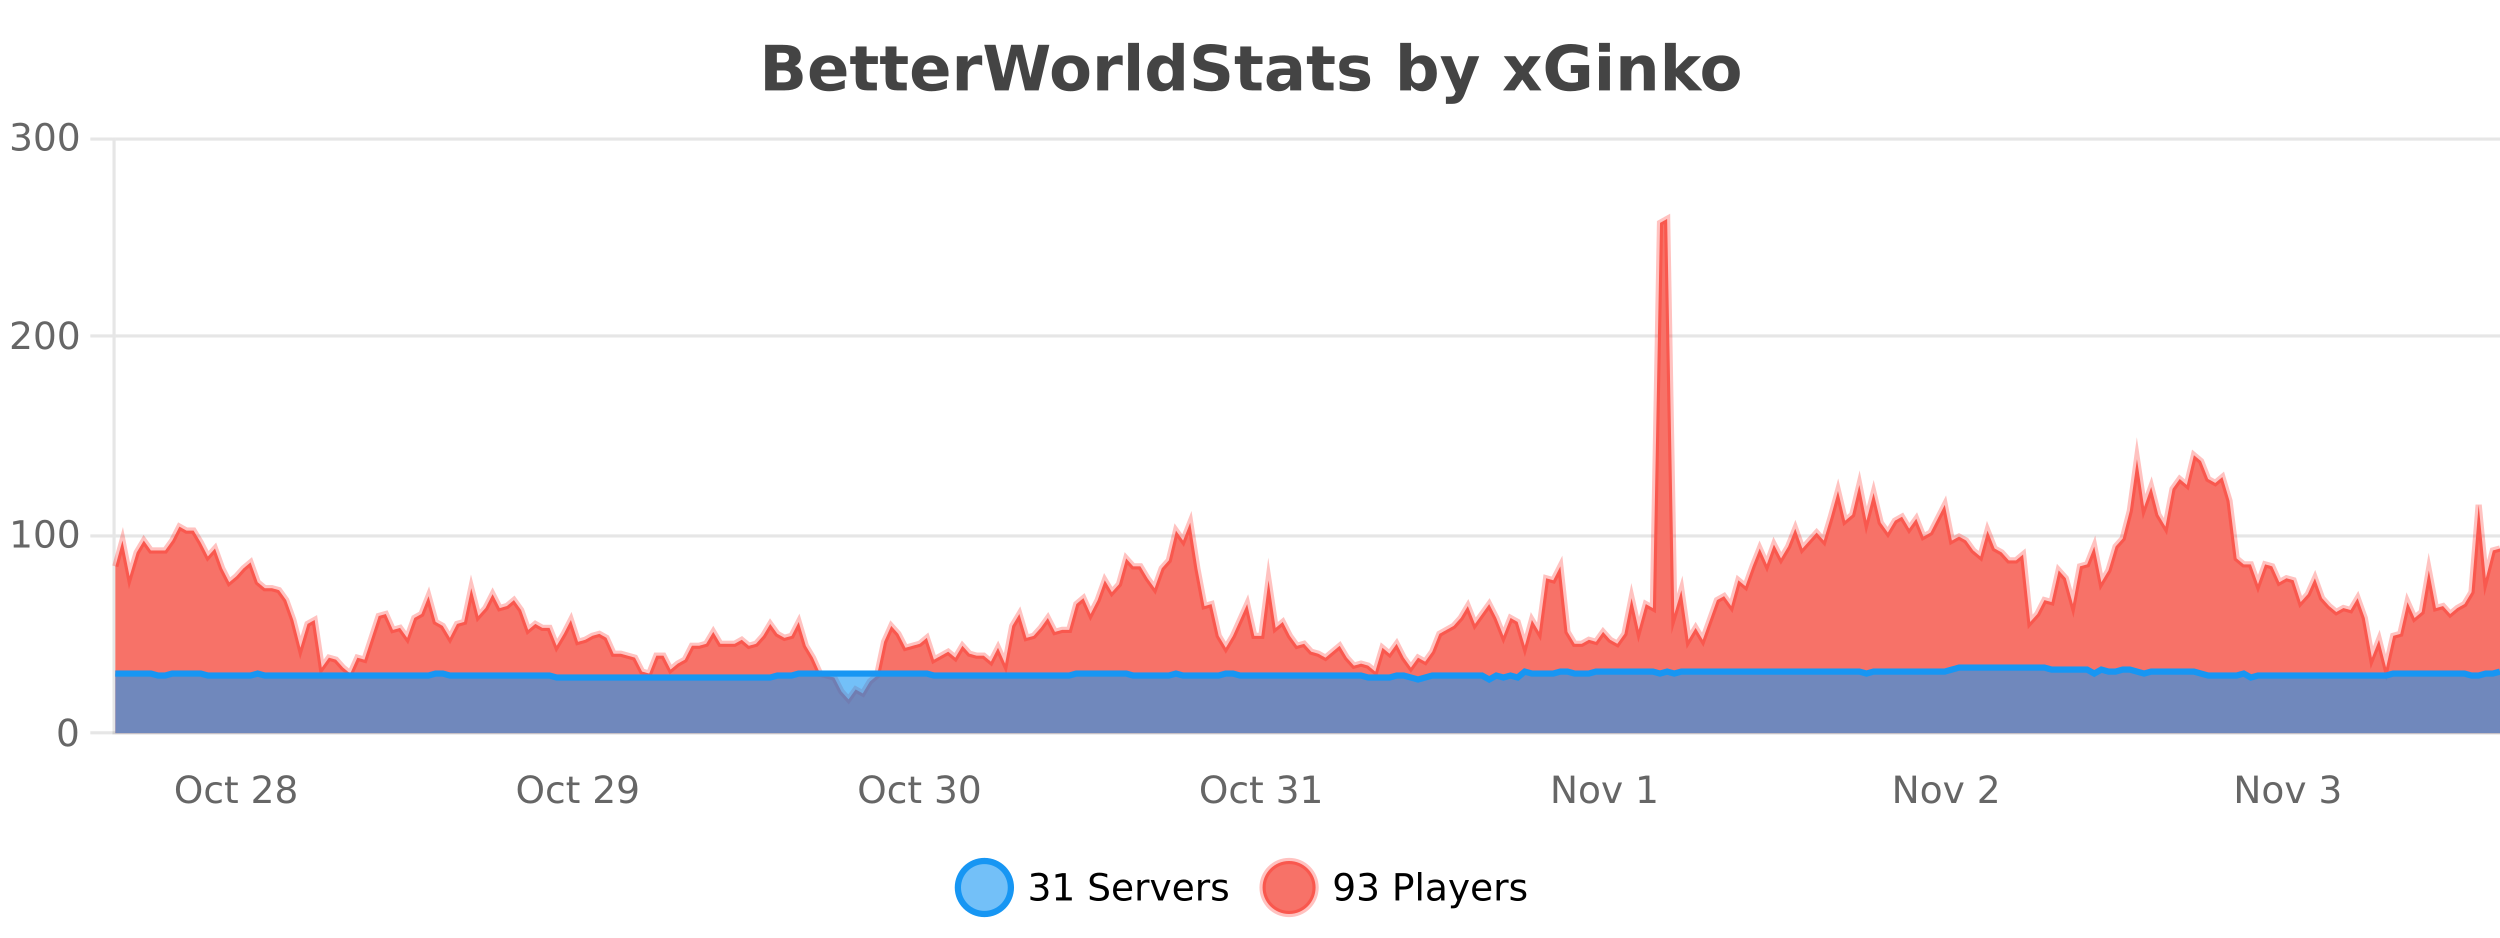 <?xml version="1.0" encoding="UTF-8"?>
<svg xmlns="http://www.w3.org/2000/svg" xmlns:xlink="http://www.w3.org/1999/xlink" width="800pt" height="300pt" viewBox="0 0 800 300" version="1.1">
<defs>
<clipPath id="clip1">
  <path d="M 278 263 L 352 263 L 352 300 L 278 300 Z M 278 263 "/>
</clipPath>
<clipPath id="clip2">
  <path d="M 375 263 L 450 263 L 450 300 L 375 300 Z M 375 263 "/>
</clipPath>
<clipPath id="clip3">
  <path d="M 36.906 70 L 800 70 L 800 234.602 L 36.906 234.602 Z M 36.906 70 "/>
</clipPath>
<clipPath id="clip4">
  <path d="M 35.906 43 L 800 43 L 800 235.602 L 35.906 235.602 Z M 35.906 43 "/>
</clipPath>
<clipPath id="clip5">
  <path d="M 36.906 213 L 800 213 L 800 234.602 L 36.906 234.602 Z M 36.906 213 "/>
</clipPath>
<clipPath id="clip6">
  <path d="M 35.906 185 L 800 185 L 800 235.602 L 35.906 235.602 Z M 35.906 185 "/>
</clipPath>
</defs>
<g id="surface1497021">
<rect x="0" y="0" width="800" height="300" style="fill:rgb(100%,100%,100%);fill-opacity:1;stroke:none;"/>
<path style="fill:none;stroke-width:1;stroke-linecap:butt;stroke-linejoin:miter;stroke:rgb(0%,0%,0%);stroke-opacity:0.098;stroke-miterlimit:10;" d="M 37 234.5 L 800 234.5 "/>
<path style="fill:none;stroke-width:1;stroke-linecap:butt;stroke-linejoin:miter;stroke:rgb(0%,0%,0%);stroke-opacity:0.098;stroke-miterlimit:10;" d="M 28.906 234.5 L 36 234.5 "/>
<path style="fill:none;stroke-width:1;stroke-linecap:butt;stroke-linejoin:miter;stroke:rgb(0%,0%,0%);stroke-opacity:0.098;stroke-miterlimit:10;" d="M 37 171.5 L 800 171.5 "/>
<path style="fill:none;stroke-width:1;stroke-linecap:butt;stroke-linejoin:miter;stroke:rgb(0%,0%,0%);stroke-opacity:0.098;stroke-miterlimit:10;" d="M 28.906 171.5 L 36 171.5 "/>
<path style="fill:none;stroke-width:1;stroke-linecap:butt;stroke-linejoin:miter;stroke:rgb(0%,0%,0%);stroke-opacity:0.098;stroke-miterlimit:10;" d="M 37 107.5 L 800 107.5 "/>
<path style="fill:none;stroke-width:1;stroke-linecap:butt;stroke-linejoin:miter;stroke:rgb(0%,0%,0%);stroke-opacity:0.098;stroke-miterlimit:10;" d="M 28.906 107.5 L 36 107.5 "/>
<path style="fill:none;stroke-width:1;stroke-linecap:butt;stroke-linejoin:miter;stroke:rgb(0%,0%,0%);stroke-opacity:0.098;stroke-miterlimit:10;" d="M 37 44.5 L 800 44.5 "/>
<path style="fill:none;stroke-width:1;stroke-linecap:butt;stroke-linejoin:miter;stroke:rgb(0%,0%,0%);stroke-opacity:0.098;stroke-miterlimit:10;" d="M 28.906 44.5 L 36 44.5 "/>
<path style=" stroke:none;fill-rule:nonzero;fill:rgb(9.02%,58.824%,95.294%);fill-opacity:0.6;" d="M 323.488 284 C 323.488 288.688 319.688 292.484 315.004 292.484 C 310.316 292.484 306.52 288.688 306.52 284 C 306.52 279.312 310.316 275.516 315.004 275.516 C 319.688 275.516 323.488 279.312 323.488 284 Z M 323.488 284 "/>
<g clip-path="url(#clip1)" clip-rule="nonzero">
<path style="fill:none;stroke-width:2;stroke-linecap:butt;stroke-linejoin:miter;stroke:rgb(9.02%,58.824%,95.294%);stroke-opacity:1;stroke-miterlimit:10;" d="M 323.488 284 C 323.488 288.688 319.688 292.484 315.004 292.484 C 310.316 292.484 306.52 288.688 306.52 284 C 306.52 279.312 310.316 275.516 315.004 275.516 C 319.688 275.516 323.488 279.312 323.488 284 Z M 323.488 284 "/>
</g>
<path style=" stroke:none;fill-rule:nonzero;fill:rgb(0%,0%,0%);fill-opacity:1;" d="M 333.695 283.438 C 334.258 283.562 334.695 283.82 335.008 284.203 C 335.328 284.578 335.492 285.047 335.492 285.609 C 335.492 286.477 335.195 287.148 334.602 287.625 C 334.008 288.094 333.164 288.328 332.07 288.328 C 331.703 288.328 331.324 288.289 330.93 288.219 C 330.543 288.148 330.148 288.039 329.742 287.891 L 329.742 286.75 C 330.062 286.938 330.418 287.086 330.805 287.188 C 331.199 287.281 331.609 287.328 332.039 287.328 C 332.777 287.328 333.34 287.184 333.727 286.891 C 334.121 286.602 334.32 286.172 334.32 285.609 C 334.32 285.102 334.137 284.699 333.773 284.406 C 333.406 284.117 332.906 283.969 332.273 283.969 L 331.242 283.969 L 331.242 283 L 332.32 283 C 332.891 283 333.336 282.887 333.648 282.656 C 333.961 282.418 334.117 282.078 334.117 281.641 C 334.117 281.195 333.953 280.852 333.633 280.609 C 333.32 280.371 332.867 280.25 332.273 280.25 C 331.938 280.25 331.586 280.289 331.211 280.359 C 330.844 280.422 330.438 280.527 329.992 280.672 L 329.992 279.625 C 330.449 279.5 330.871 279.406 331.258 279.344 C 331.652 279.281 332.023 279.25 332.367 279.25 C 333.273 279.25 333.984 279.453 334.508 279.859 C 335.027 280.266 335.289 280.82 335.289 281.516 C 335.289 282.008 335.148 282.418 334.867 282.75 C 334.594 283.086 334.203 283.312 333.695 283.438 Z M 337.938 287.156 L 339.875 287.156 L 339.875 280.484 L 337.766 280.906 L 337.766 279.828 L 339.859 279.406 L 341.047 279.406 L 341.047 287.156 L 342.984 287.156 L 342.984 288.156 L 337.938 288.156 Z M 354.324 279.688 L 354.324 280.844 C 353.875 280.637 353.449 280.48 353.043 280.375 C 352.645 280.262 352.266 280.203 351.902 280.203 C 351.254 280.203 350.754 280.328 350.402 280.578 C 350.059 280.828 349.887 281.188 349.887 281.656 C 349.887 282.043 350 282.336 350.23 282.531 C 350.457 282.73 350.902 282.887 351.559 283 L 352.262 283.156 C 353.145 283.324 353.797 283.621 354.215 284.047 C 354.641 284.465 354.855 285.027 354.855 285.734 C 354.855 286.59 354.566 287.234 353.996 287.672 C 353.434 288.109 352.598 288.328 351.496 288.328 C 351.09 288.328 350.652 288.281 350.184 288.188 C 349.715 288.094 349.23 287.953 348.73 287.766 L 348.73 286.547 C 349.207 286.82 349.676 287.023 350.137 287.156 C 350.605 287.293 351.059 287.359 351.496 287.359 C 352.172 287.359 352.691 287.23 353.059 286.969 C 353.434 286.699 353.621 286.32 353.621 285.828 C 353.621 285.402 353.484 285.07 353.215 284.828 C 352.953 284.578 352.52 284.398 351.918 284.281 L 351.199 284.141 C 350.312 283.965 349.672 283.688 349.277 283.312 C 348.891 282.938 348.699 282.418 348.699 281.75 C 348.699 280.969 348.969 280.359 349.512 279.922 C 350.051 279.477 350.801 279.25 351.762 279.25 C 352.176 279.25 352.594 279.289 353.012 279.359 C 353.438 279.434 353.875 279.543 354.324 279.688 Z M 362.27 284.609 L 362.27 285.125 L 357.301 285.125 C 357.352 285.875 357.574 286.445 357.973 286.828 C 358.379 287.215 358.934 287.406 359.645 287.406 C 360.059 287.406 360.461 287.359 360.848 287.266 C 361.242 287.164 361.633 287.008 362.02 286.797 L 362.02 287.828 C 361.621 287.984 361.223 288.105 360.816 288.188 C 360.41 288.281 359.996 288.328 359.582 288.328 C 358.539 288.328 357.711 288.027 357.098 287.422 C 356.48 286.809 356.176 285.98 356.176 284.938 C 356.176 283.867 356.465 283.016 357.051 282.391 C 357.633 281.758 358.414 281.438 359.395 281.438 C 360.277 281.438 360.977 281.727 361.488 282.297 C 362.008 282.859 362.27 283.633 362.27 284.609 Z M 361.191 284.281 C 361.18 283.699 361.012 283.23 360.691 282.875 C 360.367 282.523 359.941 282.344 359.41 282.344 C 358.805 282.344 358.32 282.516 357.957 282.859 C 357.602 283.203 357.398 283.684 357.348 284.297 Z M 367.84 282.594 C 367.715 282.531 367.578 282.484 367.434 282.453 C 367.297 282.414 367.141 282.391 366.965 282.391 C 366.359 282.391 365.891 282.59 365.559 282.984 C 365.234 283.383 365.074 283.953 365.074 284.703 L 365.074 288.156 L 363.996 288.156 L 363.996 281.594 L 365.074 281.594 L 365.074 282.609 C 365.301 282.215 365.598 281.922 365.965 281.734 C 366.328 281.539 366.77 281.438 367.293 281.438 C 367.363 281.438 367.441 281.445 367.527 281.453 C 367.621 281.465 367.719 281.48 367.824 281.5 Z M 368.195 281.594 L 369.336 281.594 L 371.383 287.094 L 373.445 281.594 L 374.586 281.594 L 372.117 288.156 L 370.648 288.156 Z M 381.688 284.609 L 381.688 285.125 L 376.719 285.125 C 376.77 285.875 376.992 286.445 377.391 286.828 C 377.797 287.215 378.352 287.406 379.062 287.406 C 379.477 287.406 379.879 287.359 380.266 287.266 C 380.66 287.164 381.051 287.008 381.438 286.797 L 381.438 287.828 C 381.039 287.984 380.641 288.105 380.234 288.188 C 379.828 288.281 379.414 288.328 379 288.328 C 377.957 288.328 377.129 288.027 376.516 287.422 C 375.898 286.809 375.594 285.98 375.594 284.938 C 375.594 283.867 375.883 283.016 376.469 282.391 C 377.051 281.758 377.832 281.438 378.812 281.438 C 379.695 281.438 380.395 281.727 380.906 282.297 C 381.426 282.859 381.688 283.633 381.688 284.609 Z M 380.609 284.281 C 380.598 283.699 380.43 283.23 380.109 282.875 C 379.785 282.523 379.359 282.344 378.828 282.344 C 378.223 282.344 377.738 282.516 377.375 282.859 C 377.02 283.203 376.816 283.684 376.766 284.297 Z M 387.258 282.594 C 387.133 282.531 386.996 282.484 386.852 282.453 C 386.715 282.414 386.559 282.391 386.383 282.391 C 385.777 282.391 385.309 282.59 384.977 282.984 C 384.652 283.383 384.492 283.953 384.492 284.703 L 384.492 288.156 L 383.414 288.156 L 383.414 281.594 L 384.492 281.594 L 384.492 282.609 C 384.719 282.215 385.016 281.922 385.383 281.734 C 385.746 281.539 386.188 281.438 386.711 281.438 C 386.781 281.438 386.859 281.445 386.945 281.453 C 387.039 281.465 387.137 281.48 387.242 281.5 Z M 392.566 281.781 L 392.566 282.812 C 392.262 282.656 391.945 282.543 391.613 282.469 C 391.289 282.387 390.949 282.344 390.598 282.344 C 390.066 282.344 389.664 282.43 389.395 282.594 C 389.121 282.75 388.988 282.996 388.988 283.328 C 388.988 283.578 389.082 283.777 389.27 283.922 C 389.465 284.059 389.855 284.188 390.441 284.312 L 390.801 284.406 C 391.57 284.562 392.117 284.793 392.441 285.094 C 392.762 285.398 392.926 285.812 392.926 286.344 C 392.926 286.961 392.68 287.445 392.191 287.797 C 391.711 288.152 391.051 288.328 390.207 288.328 C 389.852 288.328 389.48 288.289 389.098 288.219 C 388.723 288.156 388.324 288.059 387.91 287.922 L 387.91 286.797 C 388.305 287.008 388.695 287.164 389.082 287.266 C 389.465 287.371 389.852 287.422 390.238 287.422 C 390.738 287.422 391.121 287.34 391.395 287.172 C 391.676 286.996 391.816 286.746 391.816 286.422 C 391.816 286.133 391.715 285.906 391.52 285.75 C 391.32 285.594 390.887 285.445 390.223 285.297 L 389.848 285.219 C 389.18 285.074 388.695 284.855 388.395 284.562 C 388.102 284.273 387.957 283.875 387.957 283.375 C 387.957 282.75 388.176 282.273 388.613 281.938 C 389.051 281.605 389.668 281.438 390.473 281.438 C 390.867 281.438 391.242 281.469 391.598 281.531 C 391.949 281.586 392.273 281.668 392.566 281.781 Z M 325.004 277.016 "/>
<path style=" stroke:none;fill-rule:nonzero;fill:rgb(96.863%,44.706%,40.784%);fill-opacity:1;" d="M 420.988 284 C 420.988 288.688 417.191 292.484 412.504 292.484 C 407.82 292.484 404.02 288.688 404.02 284 C 404.02 279.312 407.82 275.516 412.504 275.516 C 417.191 275.516 420.988 279.312 420.988 284 Z M 420.988 284 "/>
<g clip-path="url(#clip2)" clip-rule="nonzero">
<path style="fill:none;stroke-width:2;stroke-linecap:butt;stroke-linejoin:miter;stroke:rgb(100%,4.706%,0%);stroke-opacity:0.247;stroke-miterlimit:10;" d="M 420.988 284 C 420.988 288.688 417.191 292.484 412.504 292.484 C 407.82 292.484 404.02 288.688 404.02 284 C 404.02 279.312 407.82 275.516 412.504 275.516 C 417.191 275.516 420.988 279.312 420.988 284 Z M 420.988 284 "/>
</g>
<path style=" stroke:none;fill-rule:nonzero;fill:rgb(0%,0%,0%);fill-opacity:1;" d="M 427.633 287.969 L 427.633 286.891 C 427.934 287.039 428.234 287.148 428.539 287.219 C 428.84 287.293 429.141 287.328 429.445 287.328 C 430.227 287.328 430.82 287.07 431.227 286.547 C 431.641 286.016 431.875 285.215 431.93 284.141 C 431.711 284.484 431.422 284.746 431.07 284.922 C 430.727 285.102 430.34 285.188 429.914 285.188 C 429.039 285.188 428.344 284.93 427.836 284.406 C 427.324 283.875 427.07 283.148 427.07 282.219 C 427.07 281.324 427.336 280.605 427.867 280.062 C 428.398 279.523 429.105 279.25 429.992 279.25 C 431 279.25 431.773 279.641 432.305 280.422 C 432.844 281.195 433.117 282.32 433.117 283.797 C 433.117 285.172 432.789 286.273 432.133 287.094 C 431.477 287.918 430.594 288.328 429.492 288.328 C 429.188 288.328 428.887 288.297 428.586 288.234 C 428.281 288.18 427.965 288.094 427.633 287.969 Z M 429.992 284.266 C 430.523 284.266 430.945 284.086 431.258 283.719 C 431.57 283.355 431.727 282.855 431.727 282.219 C 431.727 281.594 431.57 281.102 431.258 280.734 C 430.945 280.371 430.523 280.188 429.992 280.188 C 429.461 280.188 429.039 280.371 428.727 280.734 C 428.422 281.102 428.273 281.594 428.273 282.219 C 428.273 282.855 428.422 283.355 428.727 283.719 C 429.039 284.086 429.461 284.266 429.992 284.266 Z M 438.828 283.438 C 439.391 283.562 439.828 283.82 440.141 284.203 C 440.461 284.578 440.625 285.047 440.625 285.609 C 440.625 286.477 440.328 287.148 439.734 287.625 C 439.141 288.094 438.297 288.328 437.203 288.328 C 436.836 288.328 436.457 288.289 436.062 288.219 C 435.676 288.148 435.281 288.039 434.875 287.891 L 434.875 286.75 C 435.195 286.938 435.551 287.086 435.938 287.188 C 436.332 287.281 436.742 287.328 437.172 287.328 C 437.91 287.328 438.473 287.184 438.859 286.891 C 439.254 286.602 439.453 286.172 439.453 285.609 C 439.453 285.102 439.27 284.699 438.906 284.406 C 438.539 284.117 438.039 283.969 437.406 283.969 L 436.375 283.969 L 436.375 283 L 437.453 283 C 438.023 283 438.469 282.887 438.781 282.656 C 439.094 282.418 439.25 282.078 439.25 281.641 C 439.25 281.195 439.086 280.852 438.766 280.609 C 438.453 280.371 438 280.25 437.406 280.25 C 437.07 280.25 436.719 280.289 436.344 280.359 C 435.977 280.422 435.57 280.527 435.125 280.672 L 435.125 279.625 C 435.582 279.5 436.004 279.406 436.391 279.344 C 436.785 279.281 437.156 279.25 437.5 279.25 C 438.406 279.25 439.117 279.453 439.641 279.859 C 440.16 280.266 440.422 280.82 440.422 281.516 C 440.422 282.008 440.281 282.418 440 282.75 C 439.727 283.086 439.336 283.312 438.828 283.438 Z M 447.762 280.375 L 447.762 283.672 L 449.246 283.672 C 449.797 283.672 450.223 283.531 450.527 283.25 C 450.828 282.961 450.98 282.547 450.98 282.016 C 450.98 281.496 450.828 281.094 450.527 280.812 C 450.223 280.523 449.797 280.375 449.246 280.375 Z M 446.574 279.406 L 449.246 279.406 C 450.234 279.406 450.98 279.633 451.48 280.078 C 451.98 280.516 452.23 281.164 452.23 282.016 C 452.23 282.883 451.98 283.539 451.48 283.984 C 450.98 284.422 450.234 284.641 449.246 284.641 L 447.762 284.641 L 447.762 288.156 L 446.574 288.156 Z M 453.766 279.031 L 454.844 279.031 L 454.844 288.156 L 453.766 288.156 Z M 460.082 284.859 C 459.215 284.859 458.613 284.961 458.27 285.156 C 457.934 285.355 457.77 285.695 457.77 286.172 C 457.77 286.559 457.895 286.867 458.145 287.094 C 458.402 287.312 458.746 287.422 459.176 287.422 C 459.777 287.422 460.258 287.215 460.613 286.797 C 460.977 286.371 461.16 285.805 461.16 285.094 L 461.16 284.859 Z M 462.238 284.406 L 462.238 288.156 L 461.16 288.156 L 461.16 287.156 C 460.91 287.555 460.602 287.852 460.238 288.047 C 459.871 288.234 459.426 288.328 458.895 288.328 C 458.215 288.328 457.68 288.141 457.285 287.766 C 456.887 287.383 456.691 286.875 456.691 286.25 C 456.691 285.512 456.934 284.953 457.426 284.578 C 457.926 284.203 458.664 284.016 459.645 284.016 L 461.16 284.016 L 461.16 283.906 C 461.16 283.406 460.992 283.023 460.66 282.75 C 460.336 282.48 459.883 282.344 459.301 282.344 C 458.926 282.344 458.555 282.391 458.191 282.484 C 457.836 282.578 457.496 282.715 457.176 282.891 L 457.176 281.891 C 457.57 281.734 457.949 281.621 458.316 281.547 C 458.691 281.477 459.055 281.438 459.41 281.438 C 460.355 281.438 461.066 281.684 461.535 282.172 C 462.004 282.664 462.238 283.406 462.238 284.406 Z M 467.188 288.766 C 466.883 289.547 466.586 290.055 466.297 290.297 C 466.004 290.535 465.617 290.656 465.141 290.656 L 464.281 290.656 L 464.281 289.75 L 464.906 289.75 C 465.207 289.75 465.438 289.676 465.594 289.531 C 465.758 289.395 465.941 289.066 466.141 288.547 L 466.344 288.047 L 463.688 281.594 L 464.828 281.594 L 466.875 286.719 L 468.938 281.594 L 470.078 281.594 Z M 477.18 284.609 L 477.18 285.125 L 472.211 285.125 C 472.262 285.875 472.484 286.445 472.883 286.828 C 473.289 287.215 473.844 287.406 474.555 287.406 C 474.969 287.406 475.371 287.359 475.758 287.266 C 476.152 287.164 476.543 287.008 476.93 286.797 L 476.93 287.828 C 476.531 287.984 476.133 288.105 475.727 288.188 C 475.32 288.281 474.906 288.328 474.492 288.328 C 473.449 288.328 472.621 288.027 472.008 287.422 C 471.391 286.809 471.086 285.98 471.086 284.938 C 471.086 283.867 471.375 283.016 471.961 282.391 C 472.543 281.758 473.324 281.438 474.305 281.438 C 475.188 281.438 475.887 281.727 476.398 282.297 C 476.918 282.859 477.18 283.633 477.18 284.609 Z M 476.102 284.281 C 476.09 283.699 475.922 283.23 475.602 282.875 C 475.277 282.523 474.852 282.344 474.32 282.344 C 473.715 282.344 473.23 282.516 472.867 282.859 C 472.512 283.203 472.309 283.684 472.258 284.297 Z M 482.75 282.594 C 482.625 282.531 482.488 282.484 482.344 282.453 C 482.207 282.414 482.051 282.391 481.875 282.391 C 481.27 282.391 480.801 282.59 480.469 282.984 C 480.145 283.383 479.984 283.953 479.984 284.703 L 479.984 288.156 L 478.906 288.156 L 478.906 281.594 L 479.984 281.594 L 479.984 282.609 C 480.211 282.215 480.508 281.922 480.875 281.734 C 481.238 281.539 481.68 281.438 482.203 281.438 C 482.273 281.438 482.352 281.445 482.438 281.453 C 482.531 281.465 482.629 281.48 482.734 281.5 Z M 488.055 281.781 L 488.055 282.812 C 487.75 282.656 487.434 282.543 487.102 282.469 C 486.777 282.387 486.438 282.344 486.086 282.344 C 485.555 282.344 485.152 282.43 484.883 282.594 C 484.609 282.75 484.477 282.996 484.477 283.328 C 484.477 283.578 484.57 283.777 484.758 283.922 C 484.953 284.059 485.344 284.188 485.93 284.312 L 486.289 284.406 C 487.059 284.562 487.605 284.793 487.93 285.094 C 488.25 285.398 488.414 285.812 488.414 286.344 C 488.414 286.961 488.168 287.445 487.68 287.797 C 487.199 288.152 486.539 288.328 485.695 288.328 C 485.34 288.328 484.969 288.289 484.586 288.219 C 484.211 288.156 483.812 288.059 483.398 287.922 L 483.398 286.797 C 483.793 287.008 484.184 287.164 484.57 287.266 C 484.953 287.371 485.34 287.422 485.727 287.422 C 486.227 287.422 486.609 287.34 486.883 287.172 C 487.164 286.996 487.305 286.746 487.305 286.422 C 487.305 286.133 487.203 285.906 487.008 285.75 C 486.809 285.594 486.375 285.445 485.711 285.297 L 485.336 285.219 C 484.668 285.074 484.184 284.855 483.883 284.562 C 483.59 284.273 483.445 283.875 483.445 283.375 C 483.445 282.75 483.664 282.273 484.102 281.938 C 484.539 281.605 485.156 281.438 485.961 281.438 C 486.355 281.438 486.73 281.469 487.086 281.531 C 487.438 281.586 487.762 281.668 488.055 281.781 Z M 422.504 277.016 "/>
<path style=" stroke:none;fill-rule:nonzero;fill:rgb(26.667%,26.667%,26.667%);fill-opacity:1;" d="M 250.672 19.984 C 251.266 19.984 251.711 19.855 252.016 19.594 C 252.328 19.336 252.484 18.949 252.484 18.438 C 252.484 17.938 252.328 17.559 252.016 17.297 C 251.711 17.039 251.266 16.906 250.672 16.906 L 248.594 16.906 L 248.594 19.984 Z M 250.797 26.359 C 251.555 26.359 252.125 26.203 252.5 25.891 C 252.883 25.57 253.078 25.086 253.078 24.438 C 253.078 23.805 252.891 23.328 252.516 23.016 C 252.141 22.703 251.566 22.547 250.797 22.547 L 248.594 22.547 L 248.594 26.359 Z M 254.297 21.125 C 255.109 21.355 255.734 21.789 256.172 22.422 C 256.617 23.047 256.844 23.82 256.844 24.734 C 256.844 26.141 256.363 27.195 255.406 27.891 C 254.457 28.578 253.016 28.922 251.078 28.922 L 244.844 28.922 L 244.844 14.344 L 250.484 14.344 C 252.504 14.344 253.969 14.652 254.875 15.266 C 255.789 15.871 256.25 16.852 256.25 18.203 C 256.25 18.914 256.082 19.516 255.75 20.016 C 255.414 20.508 254.93 20.875 254.297 21.125 Z M 270.836 23.422 L 270.836 24.422 L 262.664 24.422 C 262.746 25.246 263.043 25.859 263.555 26.266 C 264.062 26.672 264.773 26.875 265.68 26.875 C 266.418 26.875 267.172 26.766 267.945 26.547 C 268.715 26.328 269.508 26 270.32 25.562 L 270.32 28.25 C 269.496 28.562 268.668 28.797 267.836 28.953 C 267.012 29.117 266.188 29.203 265.367 29.203 C 263.387 29.203 261.844 28.703 260.742 27.703 C 259.648 26.695 259.102 25.281 259.102 23.469 C 259.102 21.68 259.637 20.273 260.711 19.25 C 261.793 18.23 263.277 17.719 265.164 17.719 C 266.883 17.719 268.258 18.242 269.289 19.281 C 270.32 20.312 270.836 21.695 270.836 23.422 Z M 267.242 22.266 C 267.242 21.602 267.047 21.062 266.664 20.656 C 266.277 20.25 265.773 20.047 265.148 20.047 C 264.469 20.047 263.918 20.242 263.492 20.625 C 263.074 21 262.812 21.547 262.711 22.266 Z M 277.309 14.875 L 277.309 17.984 L 280.918 17.984 L 280.918 20.484 L 277.309 20.484 L 277.309 25.125 C 277.309 25.637 277.406 25.98 277.605 26.156 C 277.812 26.336 278.215 26.422 278.809 26.422 L 280.605 26.422 L 280.605 28.922 L 277.605 28.922 C 276.23 28.922 275.25 28.637 274.668 28.062 C 274.094 27.48 273.809 26.5 273.809 25.125 L 273.809 20.484 L 272.074 20.484 L 272.074 17.984 L 273.809 17.984 L 273.809 14.875 Z M 286.867 14.875 L 286.867 17.984 L 290.477 17.984 L 290.477 20.484 L 286.867 20.484 L 286.867 25.125 C 286.867 25.637 286.965 25.98 287.164 26.156 C 287.371 26.336 287.773 26.422 288.367 26.422 L 290.164 26.422 L 290.164 28.922 L 287.164 28.922 C 285.789 28.922 284.809 28.637 284.227 28.062 C 283.652 27.48 283.367 26.5 283.367 25.125 L 283.367 20.484 L 281.633 20.484 L 281.633 17.984 L 283.367 17.984 L 283.367 14.875 Z M 303.523 23.422 L 303.523 24.422 L 295.352 24.422 C 295.434 25.246 295.73 25.859 296.242 26.266 C 296.75 26.672 297.461 26.875 298.367 26.875 C 299.105 26.875 299.859 26.766 300.633 26.547 C 301.402 26.328 302.195 26 303.008 25.562 L 303.008 28.25 C 302.184 28.562 301.355 28.797 300.523 28.953 C 299.699 29.117 298.875 29.203 298.055 29.203 C 296.074 29.203 294.531 28.703 293.43 27.703 C 292.336 26.695 291.789 25.281 291.789 23.469 C 291.789 21.68 292.324 20.273 293.398 19.25 C 294.48 18.23 295.965 17.719 297.852 17.719 C 299.57 17.719 300.945 18.242 301.977 19.281 C 303.008 20.312 303.523 21.695 303.523 23.422 Z M 299.93 22.266 C 299.93 21.602 299.734 21.062 299.352 20.656 C 298.965 20.25 298.461 20.047 297.836 20.047 C 297.156 20.047 296.605 20.242 296.18 20.625 C 295.762 21 295.5 21.547 295.398 22.266 Z M 314.305 20.969 C 313.992 20.824 313.684 20.719 313.383 20.656 C 313.078 20.586 312.777 20.547 312.477 20.547 C 311.57 20.547 310.871 20.836 310.383 21.406 C 309.902 21.98 309.664 22.805 309.664 23.875 L 309.664 28.922 L 306.18 28.922 L 306.18 17.984 L 309.664 17.984 L 309.664 19.781 C 310.109 19.062 310.625 18.543 311.211 18.219 C 311.793 17.887 312.492 17.719 313.305 17.719 C 313.43 17.719 313.559 17.727 313.695 17.734 C 313.828 17.746 314.027 17.766 314.289 17.797 Z M 314.953 14.344 L 318.562 14.344 L 321.078 24.938 L 323.578 14.344 L 327.203 14.344 L 329.703 24.938 L 332.219 14.344 L 335.797 14.344 L 332.359 28.922 L 328.016 28.922 L 325.375 17.844 L 322.766 28.922 L 318.422 28.922 Z M 342.594 20.219 C 341.812 20.219 341.219 20.5 340.812 21.062 C 340.406 21.617 340.203 22.418 340.203 23.469 C 340.203 24.512 340.406 25.312 340.812 25.875 C 341.219 26.43 341.812 26.703 342.594 26.703 C 343.352 26.703 343.93 26.43 344.328 25.875 C 344.734 25.312 344.938 24.512 344.938 23.469 C 344.938 22.418 344.734 21.617 344.328 21.062 C 343.93 20.5 343.352 20.219 342.594 20.219 Z M 342.594 17.719 C 344.469 17.719 345.93 18.23 346.984 19.25 C 348.047 20.262 348.578 21.668 348.578 23.469 C 348.578 25.262 348.047 26.668 346.984 27.688 C 345.93 28.699 344.469 29.203 342.594 29.203 C 340.695 29.203 339.219 28.699 338.156 27.688 C 337.094 26.668 336.562 25.262 336.562 23.469 C 336.562 21.668 337.094 20.262 338.156 19.25 C 339.219 18.23 340.695 17.719 342.594 17.719 Z M 359.258 20.969 C 358.945 20.824 358.637 20.719 358.336 20.656 C 358.031 20.586 357.73 20.547 357.43 20.547 C 356.523 20.547 355.824 20.836 355.336 21.406 C 354.855 21.98 354.617 22.805 354.617 23.875 L 354.617 28.922 L 351.133 28.922 L 351.133 17.984 L 354.617 17.984 L 354.617 19.781 C 355.062 19.062 355.578 18.543 356.164 18.219 C 356.746 17.887 357.445 17.719 358.258 17.719 C 358.383 17.719 358.512 17.727 358.648 17.734 C 358.781 17.746 358.98 17.766 359.242 17.797 Z M 360.996 13.719 L 364.48 13.719 L 364.48 28.922 L 360.996 28.922 Z M 375.289 19.578 L 375.289 13.719 L 378.805 13.719 L 378.805 28.922 L 375.289 28.922 L 375.289 27.344 C 374.809 27.992 374.277 28.465 373.695 28.766 C 373.109 29.055 372.438 29.203 371.68 29.203 C 370.336 29.203 369.23 28.668 368.367 27.594 C 367.5 26.523 367.07 25.148 367.07 23.469 C 367.07 21.781 367.5 20.402 368.367 19.328 C 369.23 18.258 370.336 17.719 371.68 17.719 C 372.438 17.719 373.109 17.871 373.695 18.172 C 374.277 18.477 374.809 18.945 375.289 19.578 Z M 372.977 26.672 C 373.727 26.672 374.297 26.402 374.695 25.859 C 375.09 25.309 375.289 24.512 375.289 23.469 C 375.289 22.43 375.09 21.637 374.695 21.094 C 374.297 20.543 373.727 20.266 372.977 20.266 C 372.234 20.266 371.668 20.543 371.273 21.094 C 370.875 21.637 370.68 22.43 370.68 23.469 C 370.68 24.512 370.875 25.309 371.273 25.859 C 371.668 26.402 372.234 26.672 372.977 26.672 Z M 392.465 14.797 L 392.465 17.891 C 391.66 17.527 390.879 17.258 390.121 17.078 C 389.359 16.891 388.641 16.797 387.965 16.797 C 387.066 16.797 386.402 16.922 385.965 17.172 C 385.535 17.422 385.324 17.809 385.324 18.328 C 385.324 18.715 385.469 19.016 385.762 19.234 C 386.051 19.453 386.578 19.641 387.34 19.797 L 388.934 20.125 C 390.559 20.449 391.707 20.945 392.387 21.609 C 393.074 22.277 393.418 23.219 393.418 24.438 C 393.418 26.043 392.938 27.242 391.98 28.031 C 391.031 28.812 389.578 29.203 387.621 29.203 C 386.691 29.203 385.762 29.113 384.824 28.938 C 383.895 28.762 382.969 28.5 382.043 28.156 L 382.043 24.984 C 382.969 25.484 383.863 25.859 384.73 26.109 C 385.605 26.359 386.449 26.484 387.262 26.484 C 388.082 26.484 388.707 26.352 389.137 26.078 C 389.574 25.797 389.793 25.402 389.793 24.891 C 389.793 24.445 389.641 24.094 389.34 23.844 C 389.047 23.594 388.457 23.371 387.574 23.172 L 386.121 22.859 C 384.66 22.547 383.594 22.055 382.918 21.375 C 382.25 20.688 381.918 19.762 381.918 18.594 C 381.918 17.148 382.387 16.031 383.324 15.25 C 384.262 14.469 385.609 14.078 387.371 14.078 C 388.172 14.078 388.996 14.141 389.84 14.266 C 390.684 14.383 391.559 14.559 392.465 14.797 Z M 400.383 14.875 L 400.383 17.984 L 403.992 17.984 L 403.992 20.484 L 400.383 20.484 L 400.383 25.125 C 400.383 25.637 400.48 25.98 400.68 26.156 C 400.887 26.336 401.289 26.422 401.883 26.422 L 403.68 26.422 L 403.68 28.922 L 400.68 28.922 C 399.305 28.922 398.324 28.637 397.742 28.062 C 397.168 27.48 396.883 26.5 396.883 25.125 L 396.883 20.484 L 395.148 20.484 L 395.148 17.984 L 396.883 17.984 L 396.883 14.875 Z M 411.023 24 C 410.293 24 409.746 24.125 409.383 24.375 C 409.016 24.617 408.836 24.98 408.836 25.469 C 408.836 25.906 408.98 26.25 409.273 26.5 C 409.574 26.75 409.984 26.875 410.508 26.875 C 411.164 26.875 411.715 26.641 412.164 26.172 C 412.621 25.703 412.852 25.117 412.852 24.406 L 412.852 24 Z M 416.367 22.688 L 416.367 28.922 L 412.852 28.922 L 412.852 27.297 C 412.383 27.965 411.852 28.449 411.258 28.75 C 410.672 29.051 409.961 29.203 409.117 29.203 C 407.992 29.203 407.074 28.875 406.367 28.219 C 405.656 27.555 405.305 26.695 405.305 25.641 C 405.305 24.359 405.742 23.422 406.617 22.828 C 407.5 22.227 408.891 21.922 410.789 21.922 L 412.852 21.922 L 412.852 21.641 C 412.852 21.09 412.633 20.688 412.195 20.438 C 411.758 20.18 411.074 20.047 410.148 20.047 C 409.398 20.047 408.699 20.125 408.055 20.281 C 407.406 20.43 406.809 20.648 406.258 20.938 L 406.258 18.281 C 407.008 18.094 407.758 17.953 408.508 17.859 C 409.266 17.766 410.027 17.719 410.789 17.719 C 412.758 17.719 414.18 18.109 415.055 18.891 C 415.93 19.664 416.367 20.93 416.367 22.688 Z M 423.441 14.875 L 423.441 17.984 L 427.051 17.984 L 427.051 20.484 L 423.441 20.484 L 423.441 25.125 C 423.441 25.637 423.539 25.98 423.738 26.156 C 423.945 26.336 424.348 26.422 424.941 26.422 L 426.738 26.422 L 426.738 28.922 L 423.738 28.922 C 422.363 28.922 421.383 28.637 420.801 28.062 C 420.227 27.48 419.941 26.5 419.941 25.125 L 419.941 20.484 L 418.207 20.484 L 418.207 17.984 L 419.941 17.984 L 419.941 14.875 Z M 437.719 18.328 L 437.719 20.984 C 436.977 20.672 436.258 20.438 435.562 20.281 C 434.863 20.125 434.203 20.047 433.578 20.047 C 432.922 20.047 432.43 20.133 432.109 20.297 C 431.785 20.465 431.625 20.719 431.625 21.062 C 431.625 21.344 431.742 21.559 431.984 21.703 C 432.234 21.852 432.672 21.961 433.297 22.031 L 433.922 22.125 C 435.711 22.355 436.914 22.73 437.531 23.25 C 438.145 23.773 438.453 24.59 438.453 25.703 C 438.453 26.871 438.02 27.746 437.156 28.328 C 436.301 28.914 435.023 29.203 433.328 29.203 C 432.598 29.203 431.848 29.145 431.078 29.031 C 430.305 28.918 429.516 28.746 428.703 28.516 L 428.703 25.859 C 429.398 26.203 430.113 26.461 430.844 26.625 C 431.57 26.793 432.316 26.875 433.078 26.875 C 433.766 26.875 434.281 26.781 434.625 26.594 C 434.969 26.406 435.141 26.125 435.141 25.75 C 435.141 25.438 435.02 25.211 434.781 25.062 C 434.539 24.906 434.066 24.789 433.359 24.703 L 432.75 24.625 C 431.188 24.43 430.094 24.07 429.469 23.547 C 428.844 23.016 428.531 22.215 428.531 21.141 C 428.531 19.984 428.926 19.125 429.719 18.562 C 430.52 18 431.738 17.719 433.375 17.719 C 434.02 17.719 434.695 17.773 435.406 17.875 C 436.113 17.969 436.883 18.121 437.719 18.328 Z M 453.867 26.672 C 454.617 26.672 455.188 26.402 455.586 25.859 C 455.98 25.309 456.18 24.512 456.18 23.469 C 456.18 22.43 455.98 21.637 455.586 21.094 C 455.188 20.543 454.617 20.266 453.867 20.266 C 453.117 20.266 452.539 20.543 452.133 21.094 C 451.734 21.637 451.539 22.43 451.539 23.469 C 451.539 24.5 451.734 25.293 452.133 25.844 C 452.539 26.398 453.117 26.672 453.867 26.672 Z M 451.539 19.578 C 452.027 18.945 452.562 18.477 453.148 18.172 C 453.73 17.871 454.402 17.719 455.164 17.719 C 456.516 17.719 457.625 18.258 458.492 19.328 C 459.355 20.402 459.789 21.781 459.789 23.469 C 459.789 25.148 459.355 26.523 458.492 27.594 C 457.625 28.668 456.516 29.203 455.164 29.203 C 454.402 29.203 453.73 29.051 453.148 28.75 C 452.562 28.449 452.027 27.98 451.539 27.344 L 451.539 28.922 L 448.055 28.922 L 448.055 13.719 L 451.539 13.719 Z M 460.938 17.984 L 464.422 17.984 L 467.375 25.406 L 469.875 17.984 L 473.359 17.984 L 468.766 29.953 C 468.305 31.172 467.766 32.02 467.141 32.5 C 466.523 32.988 465.719 33.234 464.719 33.234 L 462.688 33.234 L 462.688 30.938 L 463.781 30.938 C 464.375 30.938 464.805 30.844 465.078 30.656 C 465.348 30.469 465.555 30.129 465.703 29.641 L 465.812 29.344 Z M 485.125 23.328 L 481.188 17.984 L 484.891 17.984 L 487.125 21.219 L 489.391 17.984 L 493.094 17.984 L 489.141 23.312 L 493.281 28.922 L 489.578 28.922 L 487.125 25.469 L 484.688 28.922 L 480.984 28.922 Z M 508.523 27.844 C 507.586 28.293 506.609 28.633 505.602 28.859 C 504.602 29.086 503.559 29.203 502.477 29.203 C 500.047 29.203 498.125 28.527 496.711 27.172 C 495.293 25.809 494.586 23.965 494.586 21.641 C 494.586 19.297 495.305 17.453 496.742 16.109 C 498.188 14.758 500.172 14.078 502.695 14.078 C 503.664 14.078 504.59 14.172 505.477 14.359 C 506.359 14.539 507.199 14.805 507.992 15.156 L 507.992 18.172 C 507.18 17.715 506.367 17.371 505.555 17.141 C 504.75 16.914 503.949 16.797 503.148 16.797 C 501.648 16.797 500.492 17.219 499.68 18.062 C 498.875 18.898 498.477 20.09 498.477 21.641 C 498.477 23.184 498.867 24.375 499.648 25.219 C 500.43 26.062 501.539 26.484 502.977 26.484 C 503.359 26.484 503.719 26.461 504.055 26.406 C 504.398 26.355 504.699 26.277 504.961 26.172 L 504.961 23.344 L 502.664 23.344 L 502.664 20.828 L 508.523 20.828 Z M 511.688 17.984 L 515.172 17.984 L 515.172 28.922 L 511.688 28.922 Z M 511.688 13.719 L 515.172 13.719 L 515.172 16.578 L 511.688 16.578 Z M 529.531 22.266 L 529.531 28.922 L 526.016 28.922 L 526.016 23.828 C 526.016 22.883 525.992 22.23 525.953 21.875 C 525.91 21.512 525.836 21.246 525.734 21.078 C 525.598 20.852 525.41 20.672 525.172 20.547 C 524.941 20.422 524.676 20.359 524.375 20.359 C 523.645 20.359 523.07 20.641 522.656 21.203 C 522.238 21.766 522.031 22.547 522.031 23.547 L 522.031 28.922 L 518.547 28.922 L 518.547 17.984 L 522.031 17.984 L 522.031 19.578 C 522.562 18.945 523.125 18.477 523.719 18.172 C 524.312 17.871 524.961 17.719 525.672 17.719 C 526.941 17.719 527.898 18.109 528.547 18.891 C 529.203 19.664 529.531 20.789 529.531 22.266 Z M 532.781 13.719 L 536.266 13.719 L 536.266 22 L 540.297 17.984 L 544.359 17.984 L 539.016 23 L 544.781 28.922 L 540.531 28.922 L 536.266 24.359 L 536.266 28.922 L 532.781 28.922 Z M 550.75 20.219 C 549.969 20.219 549.375 20.5 548.969 21.062 C 548.562 21.617 548.359 22.418 548.359 23.469 C 548.359 24.512 548.562 25.312 548.969 25.875 C 549.375 26.43 549.969 26.703 550.75 26.703 C 551.508 26.703 552.086 26.43 552.484 25.875 C 552.891 25.312 553.094 24.512 553.094 23.469 C 553.094 22.418 552.891 21.617 552.484 21.062 C 552.086 20.5 551.508 20.219 550.75 20.219 Z M 550.75 17.719 C 552.625 17.719 554.086 18.23 555.141 19.25 C 556.203 20.262 556.734 21.668 556.734 23.469 C 556.734 25.262 556.203 26.668 555.141 27.688 C 554.086 28.699 552.625 29.203 550.75 29.203 C 548.852 29.203 547.375 28.699 546.312 27.688 C 545.25 26.668 544.719 25.262 544.719 23.469 C 544.719 21.668 545.25 20.262 546.312 19.25 C 547.375 18.23 548.852 17.719 550.75 17.719 Z M 243 10.359 "/>
<path style="fill:none;stroke-width:1;stroke-linecap:butt;stroke-linejoin:miter;stroke:rgb(0%,0%,0%);stroke-opacity:0.098;stroke-miterlimit:10;" d="M 36 234.5 L 801 234.5 "/>
<path style=" stroke:none;fill-rule:nonzero;fill:rgb(40%,40%,40%);fill-opacity:1;" d="M 60.363 249 C 59.496 249 58.809 249.324 58.301 249.969 C 57.801 250.605 57.551 251.48 57.551 252.594 C 57.551 253.688 57.801 254.559 58.301 255.203 C 58.809 255.84 59.496 256.156 60.363 256.156 C 61.215 256.156 61.895 255.84 62.395 255.203 C 62.902 254.559 63.16 253.688 63.16 252.594 C 63.16 251.48 62.902 250.605 62.395 249.969 C 61.895 249.324 61.215 249 60.363 249 Z M 60.363 248.047 C 61.582 248.047 62.555 248.461 63.285 249.281 C 64.023 250.105 64.395 251.211 64.395 252.594 C 64.395 253.969 64.023 255.07 63.285 255.891 C 62.555 256.715 61.582 257.125 60.363 257.125 C 59.133 257.125 58.148 256.715 57.41 255.891 C 56.668 255.07 56.301 253.969 56.301 252.594 C 56.301 251.211 56.668 250.105 57.41 249.281 C 58.148 248.461 59.133 248.047 60.363 248.047 Z M 70.934 250.641 L 70.934 251.656 C 70.621 251.48 70.312 251.352 70.012 251.266 C 69.707 251.184 69.402 251.141 69.09 251.141 C 68.379 251.141 67.832 251.367 67.449 251.812 C 67.062 252.25 66.871 252.871 66.871 253.672 C 66.871 254.477 67.062 255.102 67.449 255.547 C 67.832 255.984 68.379 256.203 69.09 256.203 C 69.402 256.203 69.707 256.164 70.012 256.078 C 70.312 255.996 70.621 255.871 70.934 255.703 L 70.934 256.703 C 70.629 256.84 70.316 256.945 69.996 257.016 C 69.672 257.086 69.328 257.125 68.965 257.125 C 67.973 257.125 67.188 256.82 66.605 256.203 C 66.02 255.578 65.73 254.734 65.73 253.672 C 65.73 252.609 66.02 251.773 66.605 251.156 C 67.199 250.543 68.012 250.234 69.043 250.234 C 69.363 250.234 69.684 250.273 69.996 250.344 C 70.316 250.406 70.629 250.508 70.934 250.641 Z M 73.875 248.531 L 73.875 250.391 L 76.094 250.391 L 76.094 251.234 L 73.875 251.234 L 73.875 254.797 C 73.875 255.328 73.945 255.672 74.094 255.828 C 74.238 255.977 74.535 256.047 74.984 256.047 L 76.094 256.047 L 76.094 256.953 L 74.984 256.953 C 74.148 256.953 73.57 256.797 73.25 256.484 C 72.938 256.172 72.781 255.609 72.781 254.797 L 72.781 251.234 L 72 251.234 L 72 250.391 L 72.781 250.391 L 72.781 248.531 Z M 82.488 255.953 L 86.629 255.953 L 86.629 256.953 L 81.066 256.953 L 81.066 255.953 C 81.512 255.496 82.121 254.875 82.895 254.094 C 83.676 253.305 84.164 252.793 84.363 252.562 C 84.746 252.148 85.012 251.793 85.16 251.5 C 85.316 251.199 85.395 250.906 85.395 250.625 C 85.395 250.156 85.227 249.777 84.895 249.484 C 84.57 249.195 84.148 249.047 83.629 249.047 C 83.254 249.047 82.855 249.109 82.441 249.234 C 82.035 249.359 81.598 249.559 81.129 249.828 L 81.129 248.625 C 81.605 248.438 82.051 248.297 82.457 248.203 C 82.871 248.102 83.254 248.047 83.598 248.047 C 84.504 248.047 85.227 248.277 85.77 248.734 C 86.309 249.184 86.582 249.789 86.582 250.547 C 86.582 250.902 86.512 251.242 86.379 251.562 C 86.242 251.887 85.996 252.266 85.645 252.703 C 85.539 252.82 85.227 253.148 84.707 253.688 C 84.184 254.23 83.445 254.984 82.488 255.953 Z M 91.641 252.797 C 91.078 252.797 90.633 252.949 90.312 253.25 C 89.988 253.555 89.828 253.965 89.828 254.484 C 89.828 255.016 89.988 255.434 90.312 255.734 C 90.633 256.039 91.078 256.188 91.641 256.188 C 92.203 256.188 92.645 256.039 92.969 255.734 C 93.289 255.434 93.453 255.016 93.453 254.484 C 93.453 253.965 93.289 253.555 92.969 253.25 C 92.656 252.949 92.211 252.797 91.641 252.797 Z M 90.453 252.297 C 89.953 252.172 89.555 251.938 89.266 251.594 C 88.984 251.242 88.844 250.812 88.844 250.312 C 88.844 249.617 89.094 249.062 89.594 248.656 C 90.094 248.25 90.773 248.047 91.641 248.047 C 92.516 248.047 93.195 248.25 93.688 248.656 C 94.188 249.062 94.438 249.617 94.438 250.312 C 94.438 250.812 94.297 251.242 94.016 251.594 C 93.734 251.938 93.336 252.172 92.828 252.297 C 93.398 252.434 93.844 252.695 94.156 253.078 C 94.477 253.465 94.641 253.934 94.641 254.484 C 94.641 255.34 94.379 255.996 93.859 256.453 C 93.348 256.902 92.609 257.125 91.641 257.125 C 90.68 257.125 89.941 256.902 89.422 256.453 C 88.898 255.996 88.641 255.34 88.641 254.484 C 88.641 253.934 88.801 253.465 89.125 253.078 C 89.445 252.695 89.891 252.434 90.453 252.297 Z M 90.031 250.422 C 90.031 250.883 90.172 251.234 90.453 251.484 C 90.734 251.734 91.129 251.859 91.641 251.859 C 92.148 251.859 92.547 251.734 92.828 251.484 C 93.117 251.234 93.266 250.883 93.266 250.422 C 93.266 249.977 93.117 249.625 92.828 249.375 C 92.547 249.117 92.148 248.984 91.641 248.984 C 91.129 248.984 90.734 249.117 90.453 249.375 C 90.172 249.625 90.031 249.977 90.031 250.422 Z M 55.629 245.816 "/>
<path style=" stroke:none;fill-rule:nonzero;fill:rgb(40%,40%,40%);fill-opacity:1;" d="M 169.703 249 C 168.836 249 168.148 249.324 167.641 249.969 C 167.141 250.605 166.891 251.48 166.891 252.594 C 166.891 253.688 167.141 254.559 167.641 255.203 C 168.148 255.84 168.836 256.156 169.703 256.156 C 170.555 256.156 171.234 255.84 171.734 255.203 C 172.242 254.559 172.5 253.688 172.5 252.594 C 172.5 251.48 172.242 250.605 171.734 249.969 C 171.234 249.324 170.555 249 169.703 249 Z M 169.703 248.047 C 170.922 248.047 171.895 248.461 172.625 249.281 C 173.363 250.105 173.734 251.211 173.734 252.594 C 173.734 253.969 173.363 255.07 172.625 255.891 C 171.895 256.715 170.922 257.125 169.703 257.125 C 168.473 257.125 167.488 256.715 166.75 255.891 C 166.008 255.07 165.641 253.969 165.641 252.594 C 165.641 251.211 166.008 250.105 166.75 249.281 C 167.488 248.461 168.473 248.047 169.703 248.047 Z M 180.273 250.641 L 180.273 251.656 C 179.961 251.48 179.652 251.352 179.352 251.266 C 179.047 251.184 178.742 251.141 178.43 251.141 C 177.719 251.141 177.172 251.367 176.789 251.812 C 176.402 252.25 176.211 252.871 176.211 253.672 C 176.211 254.477 176.402 255.102 176.789 255.547 C 177.172 255.984 177.719 256.203 178.43 256.203 C 178.742 256.203 179.047 256.164 179.352 256.078 C 179.652 255.996 179.961 255.871 180.273 255.703 L 180.273 256.703 C 179.969 256.84 179.656 256.945 179.336 257.016 C 179.012 257.086 178.668 257.125 178.305 257.125 C 177.312 257.125 176.527 256.82 175.945 256.203 C 175.359 255.578 175.07 254.734 175.07 253.672 C 175.07 252.609 175.359 251.773 175.945 251.156 C 176.539 250.543 177.352 250.234 178.383 250.234 C 178.703 250.234 179.023 250.273 179.336 250.344 C 179.656 250.406 179.969 250.508 180.273 250.641 Z M 183.215 248.531 L 183.215 250.391 L 185.434 250.391 L 185.434 251.234 L 183.215 251.234 L 183.215 254.797 C 183.215 255.328 183.285 255.672 183.434 255.828 C 183.578 255.977 183.875 256.047 184.324 256.047 L 185.434 256.047 L 185.434 256.953 L 184.324 256.953 C 183.488 256.953 182.91 256.797 182.59 256.484 C 182.277 256.172 182.121 255.609 182.121 254.797 L 182.121 251.234 L 181.34 251.234 L 181.34 250.391 L 182.121 250.391 L 182.121 248.531 Z M 191.828 255.953 L 195.969 255.953 L 195.969 256.953 L 190.406 256.953 L 190.406 255.953 C 190.852 255.496 191.461 254.875 192.234 254.094 C 193.016 253.305 193.504 252.793 193.703 252.562 C 194.086 252.148 194.352 251.793 194.5 251.5 C 194.656 251.199 194.734 250.906 194.734 250.625 C 194.734 250.156 194.566 249.777 194.234 249.484 C 193.91 249.195 193.488 249.047 192.969 249.047 C 192.594 249.047 192.195 249.109 191.781 249.234 C 191.375 249.359 190.938 249.559 190.469 249.828 L 190.469 248.625 C 190.945 248.438 191.391 248.297 191.797 248.203 C 192.211 248.102 192.594 248.047 192.938 248.047 C 193.844 248.047 194.566 248.277 195.109 248.734 C 195.648 249.184 195.922 249.789 195.922 250.547 C 195.922 250.902 195.852 251.242 195.719 251.562 C 195.582 251.887 195.336 252.266 194.984 252.703 C 194.879 252.82 194.566 253.148 194.047 253.688 C 193.523 254.23 192.785 254.984 191.828 255.953 Z M 198.477 256.766 L 198.477 255.688 C 198.777 255.836 199.078 255.945 199.383 256.016 C 199.684 256.09 199.984 256.125 200.289 256.125 C 201.07 256.125 201.664 255.867 202.07 255.344 C 202.484 254.812 202.719 254.012 202.773 252.938 C 202.555 253.281 202.266 253.543 201.914 253.719 C 201.57 253.898 201.184 253.984 200.758 253.984 C 199.883 253.984 199.188 253.727 198.68 253.203 C 198.168 252.672 197.914 251.945 197.914 251.016 C 197.914 250.121 198.18 249.402 198.711 248.859 C 199.242 248.32 199.949 248.047 200.836 248.047 C 201.844 248.047 202.617 248.438 203.148 249.219 C 203.688 249.992 203.961 251.117 203.961 252.594 C 203.961 253.969 203.633 255.07 202.977 255.891 C 202.32 256.715 201.438 257.125 200.336 257.125 C 200.031 257.125 199.73 257.094 199.43 257.031 C 199.125 256.977 198.809 256.891 198.477 256.766 Z M 200.836 253.062 C 201.367 253.062 201.789 252.883 202.102 252.516 C 202.414 252.152 202.57 251.652 202.57 251.016 C 202.57 250.391 202.414 249.898 202.102 249.531 C 201.789 249.168 201.367 248.984 200.836 248.984 C 200.305 248.984 199.883 249.168 199.57 249.531 C 199.266 249.898 199.117 250.391 199.117 251.016 C 199.117 251.652 199.266 252.152 199.57 252.516 C 199.883 252.883 200.305 253.062 200.836 253.062 Z M 164.969 245.816 "/>
<path style=" stroke:none;fill-rule:nonzero;fill:rgb(40%,40%,40%);fill-opacity:1;" d="M 279.043 249 C 278.176 249 277.488 249.324 276.98 249.969 C 276.48 250.605 276.23 251.48 276.23 252.594 C 276.23 253.688 276.48 254.559 276.98 255.203 C 277.488 255.84 278.176 256.156 279.043 256.156 C 279.895 256.156 280.574 255.84 281.074 255.203 C 281.582 254.559 281.84 253.688 281.84 252.594 C 281.84 251.48 281.582 250.605 281.074 249.969 C 280.574 249.324 279.895 249 279.043 249 Z M 279.043 248.047 C 280.262 248.047 281.234 248.461 281.965 249.281 C 282.703 250.105 283.074 251.211 283.074 252.594 C 283.074 253.969 282.703 255.07 281.965 255.891 C 281.234 256.715 280.262 257.125 279.043 257.125 C 277.812 257.125 276.828 256.715 276.09 255.891 C 275.348 255.07 274.98 253.969 274.98 252.594 C 274.98 251.211 275.348 250.105 276.09 249.281 C 276.828 248.461 277.812 248.047 279.043 248.047 Z M 289.613 250.641 L 289.613 251.656 C 289.301 251.48 288.992 251.352 288.691 251.266 C 288.387 251.184 288.082 251.141 287.77 251.141 C 287.059 251.141 286.512 251.367 286.129 251.812 C 285.742 252.25 285.551 252.871 285.551 253.672 C 285.551 254.477 285.742 255.102 286.129 255.547 C 286.512 255.984 287.059 256.203 287.77 256.203 C 288.082 256.203 288.387 256.164 288.691 256.078 C 288.992 255.996 289.301 255.871 289.613 255.703 L 289.613 256.703 C 289.309 256.84 288.996 256.945 288.676 257.016 C 288.352 257.086 288.008 257.125 287.645 257.125 C 286.652 257.125 285.867 256.82 285.285 256.203 C 284.699 255.578 284.41 254.734 284.41 253.672 C 284.41 252.609 284.699 251.773 285.285 251.156 C 285.879 250.543 286.691 250.234 287.723 250.234 C 288.043 250.234 288.363 250.273 288.676 250.344 C 288.996 250.406 289.309 250.508 289.613 250.641 Z M 292.555 248.531 L 292.555 250.391 L 294.773 250.391 L 294.773 251.234 L 292.555 251.234 L 292.555 254.797 C 292.555 255.328 292.625 255.672 292.773 255.828 C 292.918 255.977 293.215 256.047 293.664 256.047 L 294.773 256.047 L 294.773 256.953 L 293.664 256.953 C 292.828 256.953 292.25 256.797 291.93 256.484 C 291.617 256.172 291.461 255.609 291.461 254.797 L 291.461 251.234 L 290.68 251.234 L 290.68 250.391 L 291.461 250.391 L 291.461 248.531 Z M 303.746 252.234 C 304.309 252.359 304.746 252.617 305.059 253 C 305.379 253.375 305.543 253.844 305.543 254.406 C 305.543 255.273 305.246 255.945 304.652 256.422 C 304.059 256.891 303.215 257.125 302.121 257.125 C 301.754 257.125 301.375 257.086 300.98 257.016 C 300.594 256.945 300.199 256.836 299.793 256.688 L 299.793 255.547 C 300.113 255.734 300.469 255.883 300.855 255.984 C 301.25 256.078 301.66 256.125 302.09 256.125 C 302.828 256.125 303.391 255.98 303.777 255.688 C 304.172 255.398 304.371 254.969 304.371 254.406 C 304.371 253.898 304.188 253.496 303.824 253.203 C 303.457 252.914 302.957 252.766 302.324 252.766 L 301.293 252.766 L 301.293 251.797 L 302.371 251.797 C 302.941 251.797 303.387 251.684 303.699 251.453 C 304.012 251.215 304.168 250.875 304.168 250.438 C 304.168 249.992 304.004 249.648 303.684 249.406 C 303.371 249.168 302.918 249.047 302.324 249.047 C 301.988 249.047 301.637 249.086 301.262 249.156 C 300.895 249.219 300.488 249.324 300.043 249.469 L 300.043 248.422 C 300.5 248.297 300.922 248.203 301.309 248.141 C 301.703 248.078 302.074 248.047 302.418 248.047 C 303.324 248.047 304.035 248.25 304.559 248.656 C 305.078 249.062 305.34 249.617 305.34 250.312 C 305.34 250.805 305.199 251.215 304.918 251.547 C 304.645 251.883 304.254 252.109 303.746 252.234 Z M 310.32 248.984 C 309.715 248.984 309.258 249.289 308.945 249.891 C 308.641 250.484 308.492 251.387 308.492 252.594 C 308.492 253.793 308.641 254.695 308.945 255.297 C 309.258 255.891 309.715 256.188 310.32 256.188 C 310.934 256.188 311.391 255.891 311.695 255.297 C 312.008 254.695 312.164 253.793 312.164 252.594 C 312.164 251.387 312.008 250.484 311.695 249.891 C 311.391 249.289 310.934 248.984 310.32 248.984 Z M 310.32 248.047 C 311.297 248.047 312.047 248.438 312.57 249.219 C 313.09 249.992 313.352 251.117 313.352 252.594 C 313.352 254.062 313.09 255.188 312.57 255.969 C 312.047 256.742 311.297 257.125 310.32 257.125 C 309.34 257.125 308.59 256.742 308.07 255.969 C 307.559 255.188 307.305 254.062 307.305 252.594 C 307.305 251.117 307.559 249.992 308.07 249.219 C 308.59 248.438 309.34 248.047 310.32 248.047 Z M 274.309 245.816 "/>
<path style=" stroke:none;fill-rule:nonzero;fill:rgb(40%,40%,40%);fill-opacity:1;" d="M 388.379 249 C 387.512 249 386.824 249.324 386.316 249.969 C 385.816 250.605 385.566 251.48 385.566 252.594 C 385.566 253.688 385.816 254.559 386.316 255.203 C 386.824 255.84 387.512 256.156 388.379 256.156 C 389.23 256.156 389.91 255.84 390.41 255.203 C 390.918 254.559 391.176 253.688 391.176 252.594 C 391.176 251.48 390.918 250.605 390.41 249.969 C 389.91 249.324 389.23 249 388.379 249 Z M 388.379 248.047 C 389.598 248.047 390.57 248.461 391.301 249.281 C 392.039 250.105 392.41 251.211 392.41 252.594 C 392.41 253.969 392.039 255.07 391.301 255.891 C 390.57 256.715 389.598 257.125 388.379 257.125 C 387.148 257.125 386.164 256.715 385.426 255.891 C 384.684 255.07 384.316 253.969 384.316 252.594 C 384.316 251.211 384.684 250.105 385.426 249.281 C 386.164 248.461 387.148 248.047 388.379 248.047 Z M 398.949 250.641 L 398.949 251.656 C 398.637 251.48 398.328 251.352 398.027 251.266 C 397.723 251.184 397.418 251.141 397.105 251.141 C 396.395 251.141 395.848 251.367 395.465 251.812 C 395.078 252.25 394.887 252.871 394.887 253.672 C 394.887 254.477 395.078 255.102 395.465 255.547 C 395.848 255.984 396.395 256.203 397.105 256.203 C 397.418 256.203 397.723 256.164 398.027 256.078 C 398.328 255.996 398.637 255.871 398.949 255.703 L 398.949 256.703 C 398.645 256.84 398.332 256.945 398.012 257.016 C 397.688 257.086 397.344 257.125 396.98 257.125 C 395.988 257.125 395.203 256.82 394.621 256.203 C 394.035 255.578 393.746 254.734 393.746 253.672 C 393.746 252.609 394.035 251.773 394.621 251.156 C 395.215 250.543 396.027 250.234 397.059 250.234 C 397.379 250.234 397.699 250.273 398.012 250.344 C 398.332 250.406 398.645 250.508 398.949 250.641 Z M 401.891 248.531 L 401.891 250.391 L 404.109 250.391 L 404.109 251.234 L 401.891 251.234 L 401.891 254.797 C 401.891 255.328 401.961 255.672 402.109 255.828 C 402.254 255.977 402.551 256.047 403 256.047 L 404.109 256.047 L 404.109 256.953 L 403 256.953 C 402.164 256.953 401.586 256.797 401.266 256.484 C 400.953 256.172 400.797 255.609 400.797 254.797 L 400.797 251.234 L 400.016 251.234 L 400.016 250.391 L 400.797 250.391 L 400.797 248.531 Z M 413.082 252.234 C 413.645 252.359 414.082 252.617 414.395 253 C 414.715 253.375 414.879 253.844 414.879 254.406 C 414.879 255.273 414.582 255.945 413.988 256.422 C 413.395 256.891 412.551 257.125 411.457 257.125 C 411.09 257.125 410.711 257.086 410.316 257.016 C 409.93 256.945 409.535 256.836 409.129 256.688 L 409.129 255.547 C 409.449 255.734 409.805 255.883 410.191 255.984 C 410.586 256.078 410.996 256.125 411.426 256.125 C 412.164 256.125 412.727 255.98 413.113 255.688 C 413.508 255.398 413.707 254.969 413.707 254.406 C 413.707 253.898 413.523 253.496 413.16 253.203 C 412.793 252.914 412.293 252.766 411.66 252.766 L 410.629 252.766 L 410.629 251.797 L 411.707 251.797 C 412.277 251.797 412.723 251.684 413.035 251.453 C 413.348 251.215 413.504 250.875 413.504 250.438 C 413.504 249.992 413.34 249.648 413.02 249.406 C 412.707 249.168 412.254 249.047 411.66 249.047 C 411.324 249.047 410.973 249.086 410.598 249.156 C 410.23 249.219 409.824 249.324 409.379 249.469 L 409.379 248.422 C 409.836 248.297 410.258 248.203 410.645 248.141 C 411.039 248.078 411.41 248.047 411.754 248.047 C 412.66 248.047 413.371 248.25 413.895 248.656 C 414.414 249.062 414.676 249.617 414.676 250.312 C 414.676 250.805 414.535 251.215 414.254 251.547 C 413.98 251.883 413.59 252.109 413.082 252.234 Z M 417.328 255.953 L 419.266 255.953 L 419.266 249.281 L 417.156 249.703 L 417.156 248.625 L 419.25 248.203 L 420.438 248.203 L 420.438 255.953 L 422.375 255.953 L 422.375 256.953 L 417.328 256.953 Z M 383.645 245.816 "/>
<path style=" stroke:none;fill-rule:nonzero;fill:rgb(40%,40%,40%);fill-opacity:1;" d="M 497.156 248.203 L 498.75 248.203 L 502.641 255.516 L 502.641 248.203 L 503.781 248.203 L 503.781 256.953 L 502.188 256.953 L 498.312 249.641 L 498.312 256.953 L 497.156 256.953 Z M 508.633 251.141 C 508.059 251.141 507.602 251.371 507.258 251.828 C 506.922 252.277 506.758 252.891 506.758 253.672 C 506.758 254.465 506.922 255.086 507.258 255.531 C 507.59 255.98 508.047 256.203 508.633 256.203 C 509.203 256.203 509.656 255.98 509.992 255.531 C 510.336 255.074 510.508 254.453 510.508 253.672 C 510.508 252.902 510.336 252.289 509.992 251.828 C 509.656 251.371 509.203 251.141 508.633 251.141 Z M 508.633 250.234 C 509.57 250.234 510.305 250.543 510.836 251.156 C 511.375 251.762 511.648 252.602 511.648 253.672 C 511.648 254.746 511.375 255.59 510.836 256.203 C 510.305 256.82 509.57 257.125 508.633 257.125 C 507.695 257.125 506.953 256.82 506.414 256.203 C 505.883 255.59 505.617 254.746 505.617 253.672 C 505.617 252.602 505.883 251.762 506.414 251.156 C 506.953 250.543 507.695 250.234 508.633 250.234 Z M 512.664 250.391 L 513.805 250.391 L 515.852 255.891 L 517.914 250.391 L 519.055 250.391 L 516.586 256.953 L 515.117 256.953 Z M 524.703 255.953 L 526.641 255.953 L 526.641 249.281 L 524.531 249.703 L 524.531 248.625 L 526.625 248.203 L 527.812 248.203 L 527.812 255.953 L 529.75 255.953 L 529.75 256.953 L 524.703 256.953 Z M 495.984 245.816 "/>
<path style=" stroke:none;fill-rule:nonzero;fill:rgb(40%,40%,40%);fill-opacity:1;" d="M 606.496 248.203 L 608.09 248.203 L 611.98 255.516 L 611.98 248.203 L 613.121 248.203 L 613.121 256.953 L 611.527 256.953 L 607.652 249.641 L 607.652 256.953 L 606.496 256.953 Z M 617.973 251.141 C 617.398 251.141 616.941 251.371 616.598 251.828 C 616.262 252.277 616.098 252.891 616.098 253.672 C 616.098 254.465 616.262 255.086 616.598 255.531 C 616.93 255.98 617.387 256.203 617.973 256.203 C 618.543 256.203 618.996 255.98 619.332 255.531 C 619.676 255.074 619.848 254.453 619.848 253.672 C 619.848 252.902 619.676 252.289 619.332 251.828 C 618.996 251.371 618.543 251.141 617.973 251.141 Z M 617.973 250.234 C 618.91 250.234 619.645 250.543 620.176 251.156 C 620.715 251.762 620.988 252.602 620.988 253.672 C 620.988 254.746 620.715 255.59 620.176 256.203 C 619.645 256.82 618.91 257.125 617.973 257.125 C 617.035 257.125 616.293 256.82 615.754 256.203 C 615.223 255.59 614.957 254.746 614.957 253.672 C 614.957 252.602 615.223 251.762 615.754 251.156 C 616.293 250.543 617.035 250.234 617.973 250.234 Z M 622 250.391 L 623.141 250.391 L 625.188 255.891 L 627.25 250.391 L 628.391 250.391 L 625.922 256.953 L 624.453 256.953 Z M 634.855 255.953 L 638.996 255.953 L 638.996 256.953 L 633.434 256.953 L 633.434 255.953 C 633.879 255.496 634.488 254.875 635.262 254.094 C 636.043 253.305 636.531 252.793 636.73 252.562 C 637.113 252.148 637.379 251.793 637.527 251.5 C 637.684 251.199 637.762 250.906 637.762 250.625 C 637.762 250.156 637.594 249.777 637.262 249.484 C 636.938 249.195 636.516 249.047 635.996 249.047 C 635.621 249.047 635.223 249.109 634.809 249.234 C 634.402 249.359 633.965 249.559 633.496 249.828 L 633.496 248.625 C 633.973 248.438 634.418 248.297 634.824 248.203 C 635.238 248.102 635.621 248.047 635.965 248.047 C 636.871 248.047 637.594 248.277 638.137 248.734 C 638.676 249.184 638.949 249.789 638.949 250.547 C 638.949 250.902 638.879 251.242 638.746 251.562 C 638.609 251.887 638.363 252.266 638.012 252.703 C 637.906 252.82 637.594 253.148 637.074 253.688 C 636.551 254.23 635.812 254.984 634.855 255.953 Z M 605.324 245.816 "/>
<path style=" stroke:none;fill-rule:nonzero;fill:rgb(40%,40%,40%);fill-opacity:1;" d="M 715.836 248.203 L 717.43 248.203 L 721.32 255.516 L 721.32 248.203 L 722.461 248.203 L 722.461 256.953 L 720.867 256.953 L 716.992 249.641 L 716.992 256.953 L 715.836 256.953 Z M 727.312 251.141 C 726.738 251.141 726.281 251.371 725.938 251.828 C 725.602 252.277 725.438 252.891 725.438 253.672 C 725.438 254.465 725.602 255.086 725.938 255.531 C 726.27 255.98 726.727 256.203 727.312 256.203 C 727.883 256.203 728.336 255.98 728.672 255.531 C 729.016 255.074 729.188 254.453 729.188 253.672 C 729.188 252.902 729.016 252.289 728.672 251.828 C 728.336 251.371 727.883 251.141 727.312 251.141 Z M 727.312 250.234 C 728.25 250.234 728.984 250.543 729.516 251.156 C 730.055 251.762 730.328 252.602 730.328 253.672 C 730.328 254.746 730.055 255.59 729.516 256.203 C 728.984 256.82 728.25 257.125 727.312 257.125 C 726.375 257.125 725.633 256.82 725.094 256.203 C 724.562 255.59 724.297 254.746 724.297 253.672 C 724.297 252.602 724.562 251.762 725.094 251.156 C 725.633 250.543 726.375 250.234 727.312 250.234 Z M 731.344 250.391 L 732.484 250.391 L 734.531 255.891 L 736.594 250.391 L 737.734 250.391 L 735.266 256.953 L 733.797 256.953 Z M 746.773 252.234 C 747.336 252.359 747.773 252.617 748.086 253 C 748.406 253.375 748.57 253.844 748.57 254.406 C 748.57 255.273 748.273 255.945 747.68 256.422 C 747.086 256.891 746.242 257.125 745.148 257.125 C 744.781 257.125 744.402 257.086 744.008 257.016 C 743.621 256.945 743.227 256.836 742.82 256.688 L 742.82 255.547 C 743.141 255.734 743.496 255.883 743.883 255.984 C 744.277 256.078 744.688 256.125 745.117 256.125 C 745.855 256.125 746.418 255.98 746.805 255.688 C 747.199 255.398 747.398 254.969 747.398 254.406 C 747.398 253.898 747.215 253.496 746.852 253.203 C 746.484 252.914 745.984 252.766 745.352 252.766 L 744.32 252.766 L 744.32 251.797 L 745.398 251.797 C 745.969 251.797 746.414 251.684 746.727 251.453 C 747.039 251.215 747.195 250.875 747.195 250.438 C 747.195 249.992 747.031 249.648 746.711 249.406 C 746.398 249.168 745.945 249.047 745.352 249.047 C 745.016 249.047 744.664 249.086 744.289 249.156 C 743.922 249.219 743.516 249.324 743.07 249.469 L 743.07 248.422 C 743.527 248.297 743.949 248.203 744.336 248.141 C 744.73 248.078 745.102 248.047 745.445 248.047 C 746.352 248.047 747.062 248.25 747.586 248.656 C 748.105 249.062 748.367 249.617 748.367 250.312 C 748.367 250.805 748.227 251.215 747.945 251.547 C 747.672 251.883 747.281 252.109 746.773 252.234 Z M 714.664 245.816 "/>
<path style="fill:none;stroke-width:1;stroke-linecap:butt;stroke-linejoin:miter;stroke:rgb(0%,0%,0%);stroke-opacity:0.098;stroke-miterlimit:10;" d="M 36.5 44 L 36.5 235 "/>
<path style=" stroke:none;fill-rule:nonzero;fill:rgb(40%,40%,40%);fill-opacity:1;" d="M 21.719 230.789 C 21.113 230.789 20.656 231.094 20.344 231.695 C 20.039 232.289 19.891 233.191 19.891 234.398 C 19.891 235.598 20.039 236.5 20.344 237.102 C 20.656 237.695 21.113 237.992 21.719 237.992 C 22.332 237.992 22.789 237.695 23.094 237.102 C 23.406 236.5 23.562 235.598 23.562 234.398 C 23.562 233.191 23.406 232.289 23.094 231.695 C 22.789 231.094 22.332 230.789 21.719 230.789 Z M 21.719 229.852 C 22.695 229.852 23.445 230.242 23.969 231.023 C 24.488 231.797 24.75 232.922 24.75 234.398 C 24.75 235.867 24.488 236.992 23.969 237.773 C 23.445 238.547 22.695 238.93 21.719 238.93 C 20.738 238.93 19.988 238.547 19.469 237.773 C 18.957 236.992 18.703 235.867 18.703 234.398 C 18.703 232.922 18.957 231.797 19.469 231.023 C 19.988 230.242 20.738 229.852 21.719 229.852 Z M 17.906 227.617 "/>
<path style=" stroke:none;fill-rule:nonzero;fill:rgb(40%,40%,40%);fill-opacity:1;" d="M 4.391 174.219 L 6.328 174.219 L 6.328 167.547 L 4.219 167.969 L 4.219 166.891 L 6.312 166.469 L 7.5 166.469 L 7.5 174.219 L 9.438 174.219 L 9.438 175.219 L 4.391 175.219 Z M 14.352 167.25 C 13.746 167.25 13.289 167.555 12.977 168.156 C 12.672 168.75 12.523 169.652 12.523 170.859 C 12.523 172.059 12.672 172.961 12.977 173.562 C 13.289 174.156 13.746 174.453 14.352 174.453 C 14.965 174.453 15.422 174.156 15.727 173.562 C 16.039 172.961 16.195 172.059 16.195 170.859 C 16.195 169.652 16.039 168.75 15.727 168.156 C 15.422 167.555 14.965 167.25 14.352 167.25 Z M 14.352 166.312 C 15.328 166.312 16.078 166.703 16.602 167.484 C 17.121 168.258 17.383 169.383 17.383 170.859 C 17.383 172.328 17.121 173.453 16.602 174.234 C 16.078 175.008 15.328 175.391 14.352 175.391 C 13.371 175.391 12.621 175.008 12.102 174.234 C 11.59 173.453 11.336 172.328 11.336 170.859 C 11.336 169.383 11.59 168.258 12.102 167.484 C 12.621 166.703 13.371 166.312 14.352 166.312 Z M 21.988 167.25 C 21.383 167.25 20.926 167.555 20.613 168.156 C 20.309 168.75 20.16 169.652 20.16 170.859 C 20.16 172.059 20.309 172.961 20.613 173.562 C 20.926 174.156 21.383 174.453 21.988 174.453 C 22.602 174.453 23.059 174.156 23.363 173.562 C 23.676 172.961 23.832 172.059 23.832 170.859 C 23.832 169.652 23.676 168.75 23.363 168.156 C 23.059 167.555 22.602 167.25 21.988 167.25 Z M 21.988 166.312 C 22.965 166.312 23.715 166.703 24.238 167.484 C 24.758 168.258 25.02 169.383 25.02 170.859 C 25.02 172.328 24.758 173.453 24.238 174.234 C 23.715 175.008 22.965 175.391 21.988 175.391 C 21.008 175.391 20.258 175.008 19.738 174.234 C 19.227 173.453 18.973 172.328 18.973 170.859 C 18.973 169.383 19.227 168.258 19.738 167.484 C 20.258 166.703 21.008 166.312 21.988 166.312 Z M 2.906 164.082 "/>
<path style=" stroke:none;fill-rule:nonzero;fill:rgb(40%,40%,40%);fill-opacity:1;" d="M 5.203 110.688 L 9.344 110.688 L 9.344 111.688 L 3.781 111.688 L 3.781 110.688 C 4.227 110.23 4.836 109.609 5.609 108.828 C 6.391 108.039 6.879 107.527 7.078 107.297 C 7.461 106.883 7.727 106.527 7.875 106.234 C 8.031 105.934 8.109 105.641 8.109 105.359 C 8.109 104.891 7.941 104.512 7.609 104.219 C 7.285 103.93 6.863 103.781 6.344 103.781 C 5.969 103.781 5.57 103.844 5.156 103.969 C 4.75 104.094 4.312 104.293 3.844 104.562 L 3.844 103.359 C 4.32 103.172 4.766 103.031 5.172 102.938 C 5.586 102.836 5.969 102.781 6.312 102.781 C 7.219 102.781 7.941 103.012 8.484 103.469 C 9.023 103.918 9.297 104.523 9.297 105.281 C 9.297 105.637 9.227 105.977 9.094 106.297 C 8.957 106.621 8.711 107 8.359 107.438 C 8.254 107.555 7.941 107.883 7.422 108.422 C 6.898 108.965 6.16 109.719 5.203 110.688 Z M 14.352 103.719 C 13.746 103.719 13.289 104.023 12.977 104.625 C 12.672 105.219 12.523 106.121 12.523 107.328 C 12.523 108.527 12.672 109.43 12.977 110.031 C 13.289 110.625 13.746 110.922 14.352 110.922 C 14.965 110.922 15.422 110.625 15.727 110.031 C 16.039 109.43 16.195 108.527 16.195 107.328 C 16.195 106.121 16.039 105.219 15.727 104.625 C 15.422 104.023 14.965 103.719 14.352 103.719 Z M 14.352 102.781 C 15.328 102.781 16.078 103.172 16.602 103.953 C 17.121 104.727 17.383 105.852 17.383 107.328 C 17.383 108.797 17.121 109.922 16.602 110.703 C 16.078 111.477 15.328 111.859 14.352 111.859 C 13.371 111.859 12.621 111.477 12.102 110.703 C 11.59 109.922 11.336 108.797 11.336 107.328 C 11.336 105.852 11.59 104.727 12.102 103.953 C 12.621 103.172 13.371 102.781 14.352 102.781 Z M 21.988 103.719 C 21.383 103.719 20.926 104.023 20.613 104.625 C 20.309 105.219 20.16 106.121 20.16 107.328 C 20.16 108.527 20.309 109.43 20.613 110.031 C 20.926 110.625 21.383 110.922 21.988 110.922 C 22.602 110.922 23.059 110.625 23.363 110.031 C 23.676 109.43 23.832 108.527 23.832 107.328 C 23.832 106.121 23.676 105.219 23.363 104.625 C 23.059 104.023 22.602 103.719 21.988 103.719 Z M 21.988 102.781 C 22.965 102.781 23.715 103.172 24.238 103.953 C 24.758 104.727 25.02 105.852 25.02 107.328 C 25.02 108.797 24.758 109.922 24.238 110.703 C 23.715 111.477 22.965 111.859 21.988 111.859 C 21.008 111.859 20.258 111.477 19.738 110.703 C 19.227 109.922 18.973 108.797 18.973 107.328 C 18.973 105.852 19.227 104.727 19.738 103.953 C 20.258 103.172 21.008 102.781 21.988 102.781 Z M 2.906 100.551 "/>
<path style=" stroke:none;fill-rule:nonzero;fill:rgb(40%,40%,40%);fill-opacity:1;" d="M 7.781 43.438 C 8.344 43.562 8.781 43.82 9.094 44.203 C 9.414 44.578 9.578 45.047 9.578 45.609 C 9.578 46.477 9.281 47.148 8.688 47.625 C 8.094 48.094 7.25 48.328 6.156 48.328 C 5.789 48.328 5.41 48.289 5.016 48.219 C 4.629 48.148 4.234 48.039 3.828 47.891 L 3.828 46.75 C 4.148 46.938 4.504 47.086 4.891 47.188 C 5.285 47.281 5.695 47.328 6.125 47.328 C 6.863 47.328 7.426 47.184 7.812 46.891 C 8.207 46.602 8.406 46.172 8.406 45.609 C 8.406 45.102 8.223 44.699 7.859 44.406 C 7.492 44.117 6.992 43.969 6.359 43.969 L 5.328 43.969 L 5.328 43 L 6.406 43 C 6.977 43 7.422 42.887 7.734 42.656 C 8.047 42.418 8.203 42.078 8.203 41.641 C 8.203 41.195 8.039 40.852 7.719 40.609 C 7.406 40.371 6.953 40.25 6.359 40.25 C 6.023 40.25 5.672 40.289 5.297 40.359 C 4.93 40.422 4.523 40.527 4.078 40.672 L 4.078 39.625 C 4.535 39.5 4.957 39.406 5.344 39.344 C 5.738 39.281 6.109 39.25 6.453 39.25 C 7.359 39.25 8.07 39.453 8.594 39.859 C 9.113 40.266 9.375 40.82 9.375 41.516 C 9.375 42.008 9.234 42.418 8.953 42.75 C 8.68 43.086 8.289 43.312 7.781 43.438 Z M 14.352 40.188 C 13.746 40.188 13.289 40.492 12.977 41.094 C 12.672 41.688 12.523 42.59 12.523 43.797 C 12.523 44.996 12.672 45.898 12.977 46.5 C 13.289 47.094 13.746 47.391 14.352 47.391 C 14.965 47.391 15.422 47.094 15.727 46.5 C 16.039 45.898 16.195 44.996 16.195 43.797 C 16.195 42.59 16.039 41.688 15.727 41.094 C 15.422 40.492 14.965 40.188 14.352 40.188 Z M 14.352 39.25 C 15.328 39.25 16.078 39.641 16.602 40.422 C 17.121 41.195 17.383 42.32 17.383 43.797 C 17.383 45.266 17.121 46.391 16.602 47.172 C 16.078 47.945 15.328 48.328 14.352 48.328 C 13.371 48.328 12.621 47.945 12.102 47.172 C 11.59 46.391 11.336 45.266 11.336 43.797 C 11.336 42.32 11.59 41.195 12.102 40.422 C 12.621 39.641 13.371 39.25 14.352 39.25 Z M 21.988 40.188 C 21.383 40.188 20.926 40.492 20.613 41.094 C 20.309 41.688 20.16 42.59 20.16 43.797 C 20.16 44.996 20.309 45.898 20.613 46.5 C 20.926 47.094 21.383 47.391 21.988 47.391 C 22.602 47.391 23.059 47.094 23.363 46.5 C 23.676 45.898 23.832 44.996 23.832 43.797 C 23.832 42.59 23.676 41.688 23.363 41.094 C 23.059 40.492 22.602 40.188 21.988 40.188 Z M 21.988 39.25 C 22.965 39.25 23.715 39.641 24.238 40.422 C 24.758 41.195 25.02 42.32 25.02 43.797 C 25.02 45.266 24.758 46.391 24.238 47.172 C 23.715 47.945 22.965 48.328 21.988 48.328 C 21.008 48.328 20.258 47.945 19.738 47.172 C 19.227 46.391 18.973 45.266 18.973 43.797 C 18.973 42.32 19.227 41.195 19.738 40.422 C 20.258 39.641 21.008 39.25 21.988 39.25 Z M 2.906 37.016 "/>
<g clip-path="url(#clip3)" clip-rule="nonzero">
<path style=" stroke:none;fill-rule:nonzero;fill:rgb(96.863%,44.706%,40.784%);fill-opacity:1;" d="M 800 175.516 L 797.723 176.148 L 795.445 185.043 L 793.168 161.535 L 790.887 189.492 L 788.609 193.305 L 786.332 194.574 L 784.055 196.48 L 781.777 193.938 L 779.5 194.574 L 777.223 182.504 L 774.941 195.844 L 772.664 197.75 L 770.387 192.668 L 768.109 202.832 L 765.832 203.469 L 763.555 213.633 L 761.277 204.738 L 758.996 210.457 L 756.719 197.75 L 754.441 191.398 L 752.164 195.211 L 749.887 194.574 L 747.609 195.844 L 745.332 193.938 L 743.051 191.398 L 740.773 185.043 L 738.496 190.125 L 736.219 192.668 L 733.941 185.68 L 731.664 185.043 L 729.387 186.316 L 727.105 181.23 L 724.828 180.598 L 722.551 186.949 L 720.273 180.598 L 717.996 180.598 L 715.719 178.691 L 713.441 160.266 L 711.16 152.641 L 708.883 154.547 L 706.605 153.277 L 704.328 147.559 L 702.051 145.652 L 699.773 155.184 L 697.496 153.277 L 695.215 156.453 L 692.938 168.523 L 690.66 164.715 L 688.383 155.82 L 686.105 162.172 L 683.828 146.926 L 681.551 163.441 L 679.27 172.336 L 676.992 174.879 L 674.715 182.504 L 672.438 186.316 L 670.16 174.879 L 667.883 180.598 L 665.605 181.23 L 663.324 193.305 L 661.047 185.043 L 658.77 182.504 L 656.492 192.668 L 654.215 192.031 L 651.938 196.48 L 649.66 199.02 L 647.383 177.422 L 645.102 179.324 L 642.824 179.324 L 640.547 176.785 L 638.27 175.516 L 635.992 169.797 L 633.715 178.055 L 631.438 176.148 L 629.156 172.973 L 626.879 171.703 L 624.602 172.973 L 622.324 161.535 L 620.047 165.984 L 617.77 170.43 L 615.492 171.703 L 613.211 165.984 L 610.934 169.16 L 608.656 165.348 L 606.379 166.621 L 604.102 170.43 L 601.824 167.254 L 599.547 157.727 L 597.266 166.621 L 594.988 155.184 L 592.711 164.715 L 590.434 166.621 L 588.156 157.09 L 585.879 165.348 L 583.602 172.973 L 581.32 170.43 L 576.766 175.516 L 574.488 169.16 L 572.211 174.879 L 569.934 178.691 L 567.656 174.242 L 565.375 180.598 L 563.098 175.516 L 560.82 181.23 L 558.543 187.586 L 556.266 185.68 L 553.988 193.938 L 551.711 190.762 L 549.43 192.031 L 547.152 198.387 L 544.875 204.738 L 542.598 200.926 L 540.32 204.738 L 538.043 188.855 L 535.766 196.48 L 533.484 70.047 L 531.207 71.32 L 528.93 194.574 L 526.652 193.305 L 524.375 201.562 L 522.098 191.398 L 519.82 202.832 L 517.539 206.012 L 515.262 204.738 L 512.984 202.199 L 510.707 205.375 L 508.43 204.738 L 506.152 206.012 L 503.875 206.012 L 501.594 202.199 L 499.316 181.23 L 497.039 185.68 L 494.762 185.043 L 492.484 202.199 L 490.207 198.387 L 487.93 206.645 L 485.648 199.02 L 483.371 197.75 L 481.094 203.469 L 478.816 197.75 L 476.539 193.305 L 471.984 199.656 L 469.703 193.938 L 467.426 197.75 L 465.148 200.293 L 460.594 202.832 L 458.316 208.551 L 456.039 211.727 L 453.758 210.457 L 451.48 213.633 L 449.203 210.457 L 446.926 206.012 L 444.648 209.188 L 442.371 207.281 L 440.094 214.906 L 437.812 213 L 435.535 212.363 L 433.258 213 L 430.98 210.457 L 428.703 206.645 L 424.148 210.457 L 421.867 209.188 L 419.59 208.551 L 417.312 206.012 L 415.035 206.645 L 412.758 203.469 L 410.48 199.02 L 408.203 200.926 L 405.922 185.68 L 403.645 203.469 L 401.367 203.469 L 399.09 193.305 L 394.535 203.469 L 392.258 207.281 L 389.977 203.469 L 387.699 193.305 L 385.422 193.938 L 383.145 181.867 L 380.867 167.254 L 378.59 172.973 L 376.312 169.797 L 374.031 179.324 L 371.754 181.867 L 369.477 188.219 L 367.199 185.043 L 364.922 181.23 L 362.645 181.23 L 360.367 178.691 L 358.086 186.949 L 355.809 189.492 L 353.531 185.68 L 351.254 192.031 L 348.977 196.48 L 346.699 191.398 L 344.422 193.305 L 342.141 201.562 L 339.863 201.562 L 337.586 202.199 L 335.309 197.75 L 333.031 200.926 L 330.754 203.469 L 328.477 204.105 L 326.199 196.48 L 323.918 200.293 L 321.641 212.363 L 319.363 207.281 L 317.086 211.727 L 314.809 209.82 L 312.531 209.82 L 310.254 209.188 L 307.973 206.645 L 305.695 210.457 L 303.418 208.551 L 301.141 209.82 L 298.863 211.094 L 296.586 204.105 L 294.309 206.012 L 292.027 206.645 L 289.75 207.281 L 287.473 202.832 L 285.195 200.293 L 282.918 205.375 L 280.641 216.176 L 278.363 218.082 L 276.082 221.895 L 273.805 220.621 L 271.527 223.801 L 269.25 221.258 L 266.973 216.812 L 262.418 215.539 L 260.137 210.457 L 257.859 206.645 L 255.582 199.02 L 253.305 203.469 L 251.027 204.105 L 248.75 202.832 L 246.473 199.656 L 244.191 203.469 L 241.914 206.012 L 239.637 206.645 L 237.359 204.738 L 235.082 206.012 L 230.527 206.012 L 228.246 202.199 L 225.969 206.012 L 223.691 206.645 L 221.414 206.645 L 219.137 211.094 L 216.859 212.363 L 214.582 214.27 L 212.301 209.82 L 210.023 209.82 L 207.746 215.539 L 205.469 214.906 L 203.191 210.457 L 200.914 209.82 L 198.637 209.188 L 196.355 209.188 L 194.078 204.105 L 191.801 202.832 L 189.523 203.469 L 187.246 204.738 L 184.969 205.375 L 182.691 198.387 L 180.41 202.832 L 178.133 206.645 L 175.855 200.926 L 173.578 200.926 L 171.301 199.656 L 169.023 201.562 L 166.746 195.211 L 164.465 192.031 L 162.188 193.938 L 159.91 194.574 L 157.633 190.125 L 155.355 194.574 L 153.078 197.117 L 150.801 188.219 L 148.52 199.02 L 146.242 199.656 L 143.965 204.105 L 141.688 200.293 L 139.41 199.02 L 137.133 190.762 L 134.855 196.48 L 132.574 197.75 L 130.297 204.105 L 128.02 200.926 L 125.742 201.562 L 123.465 196.48 L 121.188 197.117 L 118.91 204.105 L 116.629 211.094 L 114.352 210.457 L 112.074 215.539 L 109.797 213.633 L 107.52 211.094 L 105.242 210.457 L 102.965 213.633 L 100.684 198.387 L 98.406 199.656 L 96.129 207.281 L 93.852 198.387 L 91.574 192.031 L 89.297 188.855 L 87.02 188.219 L 84.738 188.219 L 82.461 186.316 L 80.184 179.961 L 77.906 181.867 L 75.629 184.41 L 73.352 186.316 L 71.074 181.867 L 68.793 175.516 L 66.516 178.055 L 64.238 173.609 L 61.961 169.797 L 59.684 169.797 L 57.406 168.523 L 55.129 172.973 L 52.848 176.148 L 48.293 176.148 L 46.016 172.973 L 43.738 176.785 L 41.461 184.41 L 39.184 172.973 L 36.906 181.23 L 36.906 234.602 L 800 234.602 Z M 800 175.516 "/>
</g>
<g clip-path="url(#clip4)" clip-rule="nonzero">
<path style="fill:none;stroke-width:2;stroke-linecap:butt;stroke-linejoin:miter;stroke:rgb(100%,4.706%,0%);stroke-opacity:0.247;stroke-miterlimit:10;" d="M 800 175.516 L 797.723 176.148 L 795.445 185.043 L 793.168 161.535 L 790.887 189.492 L 788.609 193.305 L 786.332 194.574 L 784.055 196.48 L 781.777 193.938 L 779.5 194.574 L 777.223 182.504 L 774.941 195.844 L 772.664 197.75 L 770.387 192.668 L 768.109 202.832 L 765.832 203.469 L 763.555 213.633 L 761.277 204.738 L 758.996 210.457 L 756.719 197.75 L 754.441 191.398 L 752.164 195.211 L 749.887 194.574 L 747.609 195.844 L 745.332 193.938 L 743.051 191.398 L 740.773 185.043 L 738.496 190.125 L 736.219 192.668 L 733.941 185.68 L 731.664 185.043 L 729.387 186.316 L 727.105 181.23 L 724.828 180.598 L 722.551 186.949 L 720.273 180.598 L 717.996 180.598 L 715.719 178.691 L 713.441 160.266 L 711.16 152.641 L 708.883 154.547 L 706.605 153.277 L 704.328 147.559 L 702.051 145.652 L 699.773 155.184 L 697.496 153.277 L 695.215 156.453 L 692.938 168.523 L 690.66 164.715 L 688.383 155.82 L 686.105 162.172 L 683.828 146.926 L 681.551 163.441 L 679.27 172.336 L 676.992 174.879 L 674.715 182.504 L 672.438 186.316 L 670.16 174.879 L 667.883 180.598 L 665.605 181.23 L 663.324 193.305 L 661.047 185.043 L 658.77 182.504 L 656.492 192.668 L 654.215 192.031 L 651.938 196.48 L 649.66 199.02 L 647.383 177.422 L 645.102 179.324 L 642.824 179.324 L 640.547 176.785 L 638.27 175.516 L 635.992 169.797 L 633.715 178.055 L 631.438 176.148 L 629.156 172.973 L 626.879 171.703 L 624.602 172.973 L 622.324 161.535 L 620.047 165.984 L 617.77 170.43 L 615.492 171.703 L 613.211 165.984 L 610.934 169.16 L 608.656 165.348 L 606.379 166.621 L 604.102 170.43 L 601.824 167.254 L 599.547 157.727 L 597.266 166.621 L 594.988 155.184 L 592.711 164.715 L 590.434 166.621 L 588.156 157.09 L 585.879 165.348 L 583.602 172.973 L 581.32 170.43 L 576.766 175.516 L 574.488 169.16 L 572.211 174.879 L 569.934 178.691 L 567.656 174.242 L 565.375 180.598 L 563.098 175.516 L 560.82 181.23 L 558.543 187.586 L 556.266 185.68 L 553.988 193.938 L 551.711 190.762 L 549.43 192.031 L 547.152 198.387 L 544.875 204.738 L 542.598 200.926 L 540.32 204.738 L 538.043 188.855 L 535.766 196.48 L 533.484 70.047 L 531.207 71.32 L 528.93 194.574 L 526.652 193.305 L 524.375 201.562 L 522.098 191.398 L 519.82 202.832 L 517.539 206.012 L 515.262 204.738 L 512.984 202.199 L 510.707 205.375 L 508.43 204.738 L 506.152 206.012 L 503.875 206.012 L 501.594 202.199 L 499.316 181.23 L 497.039 185.68 L 494.762 185.043 L 492.484 202.199 L 490.207 198.387 L 487.93 206.645 L 485.648 199.02 L 483.371 197.75 L 481.094 203.469 L 478.816 197.75 L 476.539 193.305 L 471.984 199.656 L 469.703 193.938 L 467.426 197.75 L 465.148 200.293 L 460.594 202.832 L 458.316 208.551 L 456.039 211.727 L 453.758 210.457 L 451.48 213.633 L 449.203 210.457 L 446.926 206.012 L 444.648 209.188 L 442.371 207.281 L 440.094 214.906 L 437.812 213 L 435.535 212.363 L 433.258 213 L 430.98 210.457 L 428.703 206.645 L 424.148 210.457 L 421.867 209.188 L 419.59 208.551 L 417.312 206.012 L 415.035 206.645 L 412.758 203.469 L 410.48 199.02 L 408.203 200.926 L 405.922 185.68 L 403.645 203.469 L 401.367 203.469 L 399.09 193.305 L 394.535 203.469 L 392.258 207.281 L 389.977 203.469 L 387.699 193.305 L 385.422 193.938 L 383.145 181.867 L 380.867 167.254 L 378.59 172.973 L 376.312 169.797 L 374.031 179.324 L 371.754 181.867 L 369.477 188.219 L 367.199 185.043 L 364.922 181.23 L 362.645 181.23 L 360.367 178.691 L 358.086 186.949 L 355.809 189.492 L 353.531 185.68 L 351.254 192.031 L 348.977 196.48 L 346.699 191.398 L 344.422 193.305 L 342.141 201.562 L 339.863 201.562 L 337.586 202.199 L 335.309 197.75 L 333.031 200.926 L 330.754 203.469 L 328.477 204.105 L 326.199 196.48 L 323.918 200.293 L 321.641 212.363 L 319.363 207.281 L 317.086 211.727 L 314.809 209.82 L 312.531 209.82 L 310.254 209.188 L 307.973 206.645 L 305.695 210.457 L 303.418 208.551 L 301.141 209.82 L 298.863 211.094 L 296.586 204.105 L 294.309 206.012 L 292.027 206.645 L 289.75 207.281 L 287.473 202.832 L 285.195 200.293 L 282.918 205.375 L 280.641 216.176 L 278.363 218.082 L 276.082 221.895 L 273.805 220.621 L 271.527 223.801 L 269.25 221.258 L 266.973 216.812 L 262.418 215.539 L 260.137 210.457 L 257.859 206.645 L 255.582 199.02 L 253.305 203.469 L 251.027 204.105 L 248.75 202.832 L 246.473 199.656 L 244.191 203.469 L 241.914 206.012 L 239.637 206.645 L 237.359 204.738 L 235.082 206.012 L 230.527 206.012 L 228.246 202.199 L 225.969 206.012 L 223.691 206.645 L 221.414 206.645 L 219.137 211.094 L 216.859 212.363 L 214.582 214.27 L 212.301 209.82 L 210.023 209.82 L 207.746 215.539 L 205.469 214.906 L 203.191 210.457 L 200.914 209.82 L 198.637 209.188 L 196.355 209.188 L 194.078 204.105 L 191.801 202.832 L 189.523 203.469 L 187.246 204.738 L 184.969 205.375 L 182.691 198.387 L 180.41 202.832 L 178.133 206.645 L 175.855 200.926 L 173.578 200.926 L 171.301 199.656 L 169.023 201.562 L 166.746 195.211 L 164.465 192.031 L 162.188 193.938 L 159.91 194.574 L 157.633 190.125 L 155.355 194.574 L 153.078 197.117 L 150.801 188.219 L 148.52 199.02 L 146.242 199.656 L 143.965 204.105 L 141.688 200.293 L 139.41 199.02 L 137.133 190.762 L 134.855 196.48 L 132.574 197.75 L 130.297 204.105 L 128.02 200.926 L 125.742 201.562 L 123.465 196.48 L 121.188 197.117 L 118.91 204.105 L 116.629 211.094 L 114.352 210.457 L 112.074 215.539 L 109.797 213.633 L 107.52 211.094 L 105.242 210.457 L 102.965 213.633 L 100.684 198.387 L 98.406 199.656 L 96.129 207.281 L 93.852 198.387 L 91.574 192.031 L 89.297 188.855 L 87.02 188.219 L 84.738 188.219 L 82.461 186.316 L 80.184 179.961 L 77.906 181.867 L 75.629 184.41 L 73.352 186.316 L 71.074 181.867 L 68.793 175.516 L 66.516 178.055 L 64.238 173.609 L 61.961 169.797 L 59.684 169.797 L 57.406 168.523 L 55.129 172.973 L 52.848 176.148 L 48.293 176.148 L 46.016 172.973 L 43.738 176.785 L 41.461 184.41 L 39.184 172.973 L 36.906 181.23 "/>
</g>
<g clip-path="url(#clip5)" clip-rule="nonzero">
<path style=" stroke:none;fill-rule:nonzero;fill:rgb(9.02%,58.824%,95.294%);fill-opacity:0.6;" d="M 800 214.906 L 797.723 215.539 L 795.445 215.539 L 793.168 216.176 L 790.887 216.176 L 788.609 215.539 L 765.832 215.539 L 763.555 216.176 L 722.551 216.176 L 720.273 216.812 L 717.996 215.539 L 715.719 216.176 L 706.605 216.176 L 704.328 215.539 L 702.051 214.906 L 688.383 214.906 L 686.105 215.539 L 683.828 214.906 L 681.551 214.27 L 679.27 214.27 L 676.992 214.906 L 674.715 214.906 L 672.438 214.27 L 670.16 215.539 L 667.883 214.27 L 656.492 214.27 L 654.215 213.633 L 626.879 213.633 L 622.324 214.906 L 599.547 214.906 L 597.266 215.539 L 594.988 214.906 L 538.043 214.906 L 535.766 215.539 L 533.484 214.906 L 531.207 215.539 L 528.93 214.906 L 510.707 214.906 L 508.43 215.539 L 503.875 215.539 L 501.594 214.906 L 499.316 214.906 L 497.039 215.539 L 490.207 215.539 L 487.93 214.906 L 485.648 216.812 L 483.371 216.176 L 481.094 216.812 L 478.816 216.176 L 476.539 217.445 L 474.262 216.176 L 458.316 216.176 L 456.039 216.812 L 453.758 217.445 L 451.48 216.812 L 449.203 216.176 L 446.926 216.176 L 444.648 216.812 L 437.812 216.812 L 435.535 216.176 L 396.812 216.176 L 394.535 215.539 L 392.258 215.539 L 389.977 216.176 L 378.59 216.176 L 376.312 215.539 L 374.031 216.176 L 362.645 216.176 L 360.367 215.539 L 344.422 215.539 L 342.141 216.176 L 298.863 216.176 L 296.586 215.539 L 255.582 215.539 L 253.305 216.176 L 248.75 216.176 L 246.473 216.812 L 178.133 216.812 L 175.855 216.176 L 143.965 216.176 L 141.688 215.539 L 139.41 215.539 L 137.133 216.176 L 84.738 216.176 L 82.461 215.539 L 80.184 216.176 L 66.516 216.176 L 64.238 215.539 L 55.129 215.539 L 52.848 216.176 L 50.57 216.176 L 48.293 215.539 L 36.906 215.539 L 36.906 234.602 L 800 234.602 Z M 800 214.906 "/>
</g>
<g clip-path="url(#clip6)" clip-rule="nonzero">
<path style="fill:none;stroke-width:2;stroke-linecap:butt;stroke-linejoin:miter;stroke:rgb(9.02%,58.824%,95.294%);stroke-opacity:1;stroke-miterlimit:10;" d="M 800 214.906 L 797.723 215.539 L 795.445 215.539 L 793.168 216.176 L 790.887 216.176 L 788.609 215.539 L 765.832 215.539 L 763.555 216.176 L 722.551 216.176 L 720.273 216.812 L 717.996 215.539 L 715.719 216.176 L 706.605 216.176 L 704.328 215.539 L 702.051 214.906 L 688.383 214.906 L 686.105 215.539 L 683.828 214.906 L 681.551 214.27 L 679.27 214.27 L 676.992 214.906 L 674.715 214.906 L 672.438 214.27 L 670.16 215.539 L 667.883 214.27 L 656.492 214.27 L 654.215 213.633 L 626.879 213.633 L 622.324 214.906 L 599.547 214.906 L 597.266 215.539 L 594.988 214.906 L 538.043 214.906 L 535.766 215.539 L 533.484 214.906 L 531.207 215.539 L 528.93 214.906 L 510.707 214.906 L 508.43 215.539 L 503.875 215.539 L 501.594 214.906 L 499.316 214.906 L 497.039 215.539 L 490.207 215.539 L 487.93 214.906 L 485.648 216.812 L 483.371 216.176 L 481.094 216.812 L 478.816 216.176 L 476.539 217.445 L 474.262 216.176 L 458.316 216.176 L 456.039 216.812 L 453.758 217.445 L 451.48 216.812 L 449.203 216.176 L 446.926 216.176 L 444.648 216.812 L 437.812 216.812 L 435.535 216.176 L 396.812 216.176 L 394.535 215.539 L 392.258 215.539 L 389.977 216.176 L 378.59 216.176 L 376.312 215.539 L 374.031 216.176 L 362.645 216.176 L 360.367 215.539 L 344.422 215.539 L 342.141 216.176 L 298.863 216.176 L 296.586 215.539 L 255.582 215.539 L 253.305 216.176 L 248.75 216.176 L 246.473 216.812 L 178.133 216.812 L 175.855 216.176 L 143.965 216.176 L 141.688 215.539 L 139.41 215.539 L 137.133 216.176 L 84.738 216.176 L 82.461 215.539 L 80.184 216.176 L 66.516 216.176 L 64.238 215.539 L 55.129 215.539 L 52.848 216.176 L 50.57 216.176 L 48.293 215.539 L 36.906 215.539 "/>
</g>
</g>
</svg>
